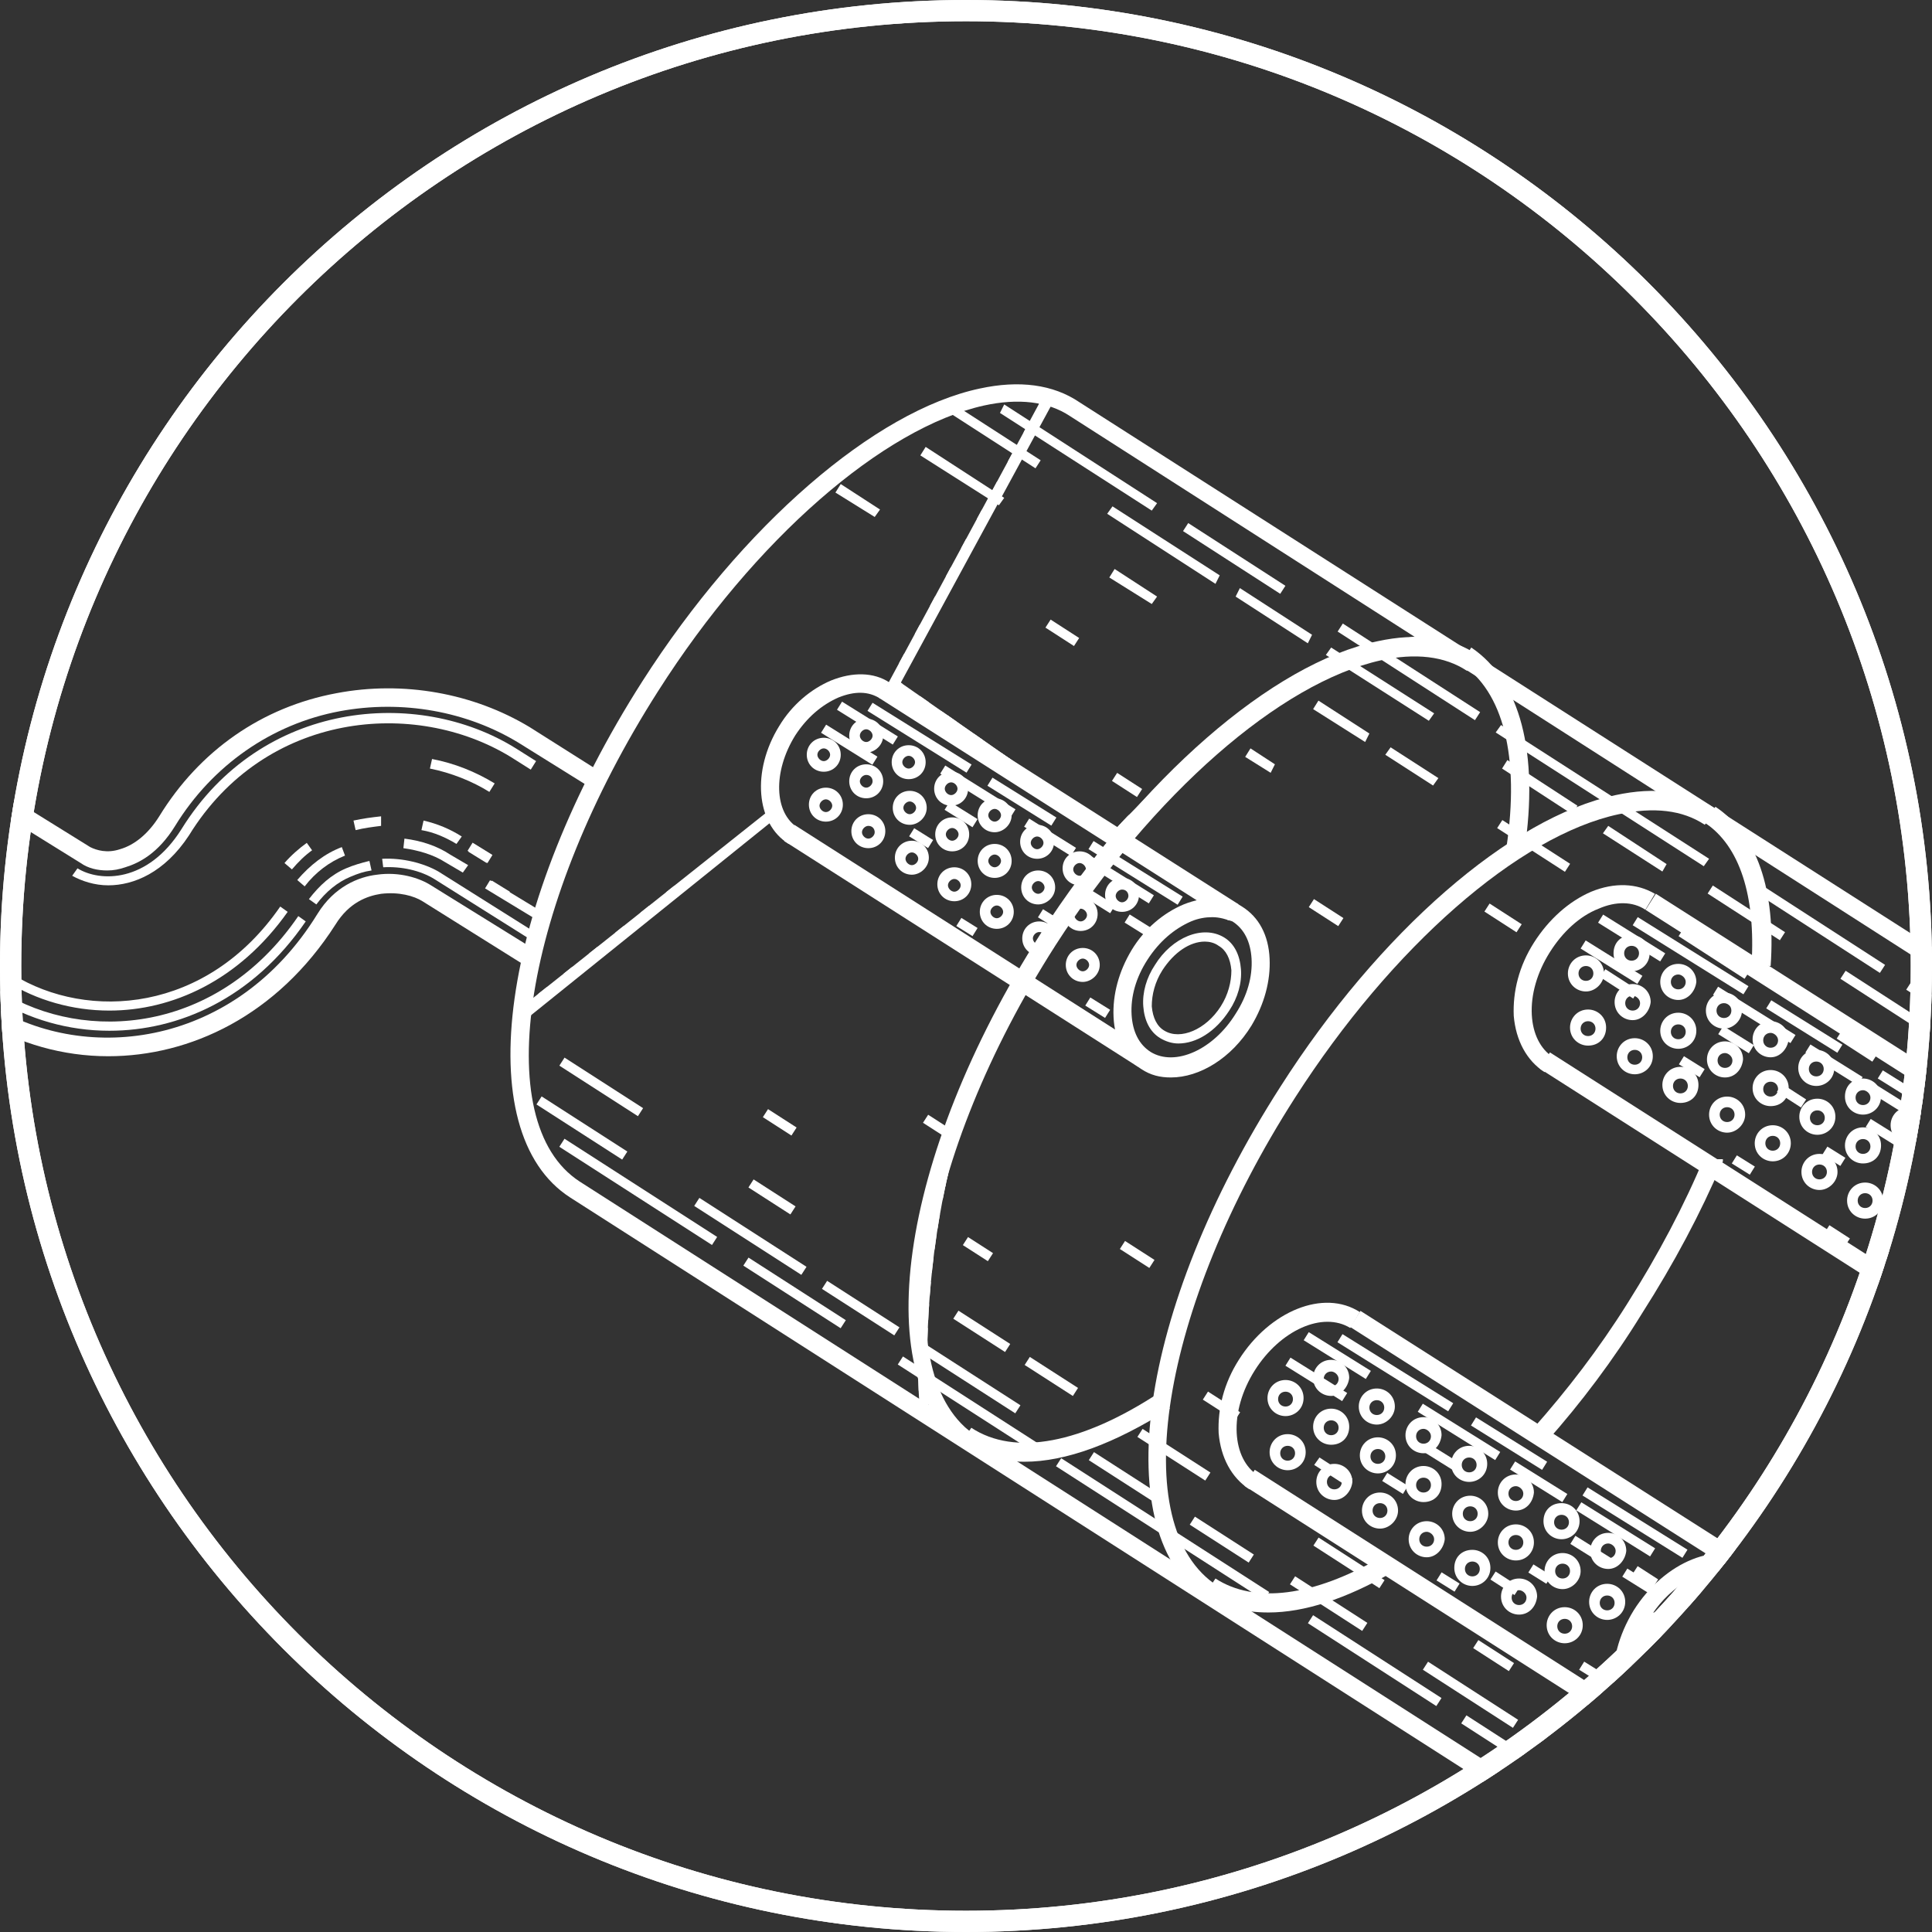 <?xml version="1.0" encoding="utf-8"?>
<!-- Generator: Adobe Illustrator 24.0.1, SVG Export Plug-In . SVG Version: 6.00 Build 0)  -->
<svg version="1.1" id="Layer_1" xmlns="http://www.w3.org/2000/svg" xmlns:xlink="http://www.w3.org/1999/xlink" x="0px" y="0px"
	 viewBox="0 0 182 182" style="enable-background:new 0 0 182 182;" xml:space="preserve">
<rect x="0" y="0" width="182" height="182" fill="#333333" stroke="none"/>
<style type="text/css">
	.st0{clip-path:url(#SVGID_2_);}
	.st1{fill:#fff;}
	.st2{fill:none;stroke:#fff;stroke-miterlimit:10;}
	.st3{clip-path:url(#SVGID_4_);}
	.st4{clip-path:url(#SVGID_6_);}
</style>
<g>
	<defs>
		<path id="SVGID_1_" d="M91,182c-50.2,0-91-40.8-91-91S40.8,0,91,0s91,40.8,91,91S141.2,182,91,182z"/>
	</defs>
	<clipPath id="SVGID_2_">
		<use xlink:href="#SVGID_1_"  style="overflow:visible;"/>
	</clipPath>
	<g class="st0">
		<g>
			<g>
				<path class="st1" d="M91,182c-50.2,0-91-40.8-91-91S40.8,0,91,0s91,40.8,91,91S141.2,182,91,182z M91,2C41.9,2,2,41.9,2,91
					c0,49.1,39.9,89,89,89c49.1,0,89-39.9,89-89C180,41.9,140.1,2,91,2z"/>
			</g>
		</g>
		<g>
			<g>
				<g>
					<g>
						<g>
							<g>
								<g>
									<path class="st1" d="M-10.2,90.9c-1.7-1-2.7-2.9-2.8-5.2c-0.1-2.2,0.5-4.6,1.8-6.7c1.3-2.1,3.2-3.8,5.2-4.7
										c2.1-0.9,4.2-0.8,5.9,0.2L-1,76.1c-1.2-0.7-2.7-0.7-4.3-0.1c-1.7,0.7-3.3,2.1-4.4,4c-1.1,1.8-1.7,3.9-1.6,5.7
										c0.1,1.7,0.8,3.1,2,3.8L-10.2,90.9z"/>
								</g>
							</g>
							<g>
								<g>
									<path class="st1" d="M10.1,82c-0.9,0-1.8-0.2-2.5-0.7l-8.7-5.4l0.9-1.5l8.7,5.4c0.6,0.3,1.6,0.6,2.8,0.2
										c1.4-0.4,2.7-1.5,3.7-3.1c3.8-6.2,9.7-10.3,16.7-11.6c6.3-1.2,12.9,0,18.2,3.2l6.8,4.3l-0.9,1.5L48.9,70
										c-4.9-3-11-4.1-16.9-3c-6.4,1.2-12,5.1-15.5,10.8c-1.6,2.6-3.4,3.5-4.7,3.9C11.2,81.9,10.7,82,10.1,82z"/>
								</g>
							</g>
							<g>
								<g>
									<path class="st1" d="M10.2,99.5c-4.3,0-8.4-1.2-11.9-3.3l-8.7-5.4l0.9-1.5l8.7,5.4c9,5.6,23,3.9,30.7-8.6
										c1.6-2.6,3.9-3.5,5.6-3.7c2.1-0.3,4,0.3,5.1,1l10,6.2l-0.9,1.5l-9.9-6.2c-0.8-0.5-2.2-0.9-3.9-0.7c-1.3,0.2-3,0.8-4.3,2.9
										C26.1,95.7,17.9,99.5,10.2,99.5z"/>
								</g>
							</g>
							<g>
								<g>
									<path class="st1" d="M10.2,83.4c-1.3,0-2.5-0.4-3.4-0.9l0.5-0.7c2.1,1.3,6.6,1.4,9.8-3.7c7.5-12.1,22.2-13.4,31.5-7.6
										l1.9,1.2L50,72.5l-1.9-1.2c-9-5.5-23.1-4.3-30.3,7.4C15.5,82.2,12.6,83.4,10.2,83.4z"/>
								</g>
							</g>
							<g>
								<g>
									<path class="st1" d="M46.1,74.6c-1.6-1-3.6-1.8-5.6-2.2l0.2-0.9c2.1,0.4,4.1,1.2,5.9,2.3L46.1,74.6z"/>
								</g>
							</g>
							<g>
								<g>
									
										<rect x="44.7" y="79.4" transform="matrix(0.526 -0.851 0.851 0.526 -46.953 76.512)" class="st1" width="0.9" height="2"/>
								</g>
							</g>
							<g>
								<g>
									
										<rect x="44.7" y="79.3" transform="matrix(0.526 -0.851 0.851 0.526 -46.951 76.477)" class="st1" width="0.9" height="2.2"/>
								</g>
							</g>
							<g>
								<g>
									
										<rect x="46.5" y="82.9" transform="matrix(0.526 -0.851 0.851 0.526 -49.15 79.684)" class="st1" width="0.9" height="2"/>
								</g>
							</g>
							<g>
								<g>
									
										<rect x="47.8" y="82" transform="matrix(0.519 -0.855 0.855 0.519 -49.224 82)" class="st1" width="0.9" height="5.5"/>
								</g>
							</g>
							<g>
								<g>
									<path class="st1" d="M43,79.5c-1-0.6-2.1-1.1-3.3-1.3l0.2-0.9c1.3,0.3,2.5,0.8,3.6,1.5L43,79.5z"/>
								</g>
							</g>
							<g>
								<g>
									<path class="st1" d="M33.5,78.2l-0.2-0.9c0.9-0.2,1.7-0.3,2.6-0.4l0,0.9C35.1,77.9,34.3,78,33.5,78.2z"/>
								</g>
							</g>
							<g>
								<g>
									<path class="st1" d="M27.5,81.9l-0.7-0.6c0.6-0.7,1.4-1.4,2.1-1.9l0.5,0.7C28.7,80.6,28.1,81.2,27.5,81.9z"/>
								</g>
							</g>
							<g>
								<g>
									<path class="st1" d="M43.6,82.2l-1.7-1c-1.1-0.7-2.5-1.1-3.9-1.3l0.1-0.9c1.6,0.2,3.1,0.7,4.3,1.5l1.7,1L43.6,82.2z"/>
								</g>
							</g>
							<g>
								<g>
									<path class="st1" d="M28.7,83.5L28,82.9c1.2-1.4,2.6-2.5,4.2-3.1l0.3,0.8C31,81.2,29.7,82.2,28.7,83.5z"/>
								</g>
							</g>
							<g>
								<g>
									<path class="st1" d="M10.3,95.2c-3.5,0-6.9-1-9.6-2.7l0.5-0.7c7.1,4.4,18.3,3.6,25.2-6.4l0.7,0.5
										C22.5,92.4,16.2,95.2,10.3,95.2z"/>
								</g>
							</g>
							<g>
								<g>
									<path class="st2" d="M-12,84.2"/>
								</g>
							</g>
							<g>
								<g>
									<path class="st1" d="M49.8,88.4l-8.9-5.6c-1.3-0.8-3.1-1.2-4.8-1.1L36,80.9c1.9-0.1,3.9,0.4,5.3,1.2l8.9,5.6L49.8,88.4z"/>
								</g>
							</g>
							<g>
								<g>
									<path class="st1" d="M29.8,85.2l-0.7-0.5c1-1.3,2.1-2.3,3.5-2.9c0.7-0.3,1.4-0.5,2.2-0.7l0.2,0.9c-0.7,0.1-1.3,0.3-2,0.6
										C31.8,83.1,30.7,84,29.8,85.2z"/>
								</g>
							</g>
							<g>
								<g>
									<path class="st1" d="M10.3,97.1c-3.9,0-7.6-1.1-10.7-3l-11.8-7.3l0.5-0.7l11.8,7.3c7.9,4.9,20.4,4,28-7.1l0.7,0.5
										C23.8,94.1,16.8,97.1,10.3,97.1z"/>
								</g>
							</g>
						</g>
					</g>
					<g>
						<g>
							<g>
								<g>
									
										<rect x="90.1" y="69.4" transform="matrix(0.538 -0.843 0.843 0.538 -33.107 117.842)" class="st1" width="1.8" height="39.5"/>
								</g>
							</g>
							<g>
								<g>
									
										<rect x="98.9" y="56" transform="matrix(0.537 -0.843 0.843 0.537 -17.482 119.064)" class="st1" width="1.8" height="39"/>
								</g>
							</g>
							<g>
								<g>
									<path class="st1" d="M74.3,79.5c-3.1-1.9-3.5-6.9-0.9-11.1c1.2-2,3-3.5,4.9-4.3c2-0.8,4-0.8,5.5,0.2l-0.9,1.5
										c-1.1-0.7-2.4-0.7-3.9-0.1c-1.6,0.7-3,1.9-4.1,3.6c-2.1,3.4-2,7.3,0.3,8.7L74.3,79.5z"/>
								</g>
							</g>
							<g>
								<g>
									<path class="st1" d="M111,98.3c-0.6,0-1.2-0.2-1.7-0.5c-1-0.6-1.5-1.7-1.6-3c-0.1-1.3,0.3-2.7,1.1-3.9
										c1.6-2.6,4.5-3.8,6.5-2.6c1,0.6,1.5,1.7,1.6,3c0.1,1.3-0.3,2.7-1.1,3.9l0,0C114.5,97.2,112.7,98.3,111,98.3z M113.5,88.7
										c-1.4,0-2.9,1-4,2.7c-0.7,1.1-1,2.3-1,3.4c0.1,1.1,0.5,1.9,1.2,2.3c1.5,0.9,3.9-0.1,5.3-2.3l0,0c0.7-1.1,1-2.3,1-3.4
										c-0.1-1.1-0.5-1.9-1.2-2.3C114.4,88.8,113.9,88.7,113.5,88.7z"/>
								</g>
							</g>
							<g>
								<g>
									<path class="st1" d="M110.3,101.5c-1,0-1.9-0.2-2.8-0.8c-1.6-1-2.5-2.7-2.6-4.9c-0.1-2.1,0.5-4.3,1.7-6.3
										c1.2-2,3-3.5,4.9-4.3c2-0.8,4-0.8,5.5,0.2c1.6,1,2.5,2.7,2.6,4.9c0.1,2.1-0.5,4.3-1.7,6.3C116,99.7,113,101.5,110.3,101.5z
										 M114.2,86.4c-0.6,0-1.3,0.1-2,0.4c-1.6,0.7-3,1.9-4.1,3.6c-1.1,1.7-1.6,3.5-1.5,5.2c0.1,1.6,0.7,2.8,1.8,3.5
										c2.3,1.4,5.9-0.2,8-3.6l0,0c1.1-1.7,1.6-3.5,1.5-5.2c-0.1-1.6-0.7-2.8-1.8-3.5C115.5,86.6,114.9,86.4,114.2,86.4z"/>
								</g>
							</g>
						</g>
						<g>
							<g>
								<g>
									<g>
										
											<rect x="95.9" y="72" transform="matrix(0.529 -0.848 0.848 0.529 -18.769 117.256)" class="st1" width="0.9" height="7.1"/>
									</g>
								</g>
								<g>
									<g>
										
											<rect x="106.6" y="77.3" transform="matrix(0.529 -0.848 0.848 0.529 -19.402 129.496)" class="st1" width="0.9" height="9.9"/>
									</g>
								</g>
								<g>
									<g>
										
											<rect x="86.3" y="64" transform="matrix(0.529 -0.848 0.848 0.529 -18.204 106.294)" class="st1" width="0.9" height="11"/>
									</g>
								</g>
							</g>
							<g>
								<g>
									
										<rect x="107.2" y="85.6" transform="matrix(0.53 -0.848 0.848 0.53 -23.463 132.446)" class="st1" width="0.9" height="3.5"/>
								</g>
							</g>
							<g>
								<g>
									
										<rect x="90.1" y="75.2" transform="matrix(0.529 -0.848 0.848 0.529 -22.449 112.911)" class="st1" width="0.9" height="3.1"/>
								</g>
							</g>
							<g>
								<g>
									
										<rect x="102.9" y="82.8" transform="matrix(0.529 -0.848 0.848 0.529 -23.205 127.529)" class="st1" width="0.9" height="3.7"/>
								</g>
							</g>
							<g>
								<g>
									
										<rect x="79.6" y="67.3" transform="matrix(0.529 -0.848 0.848 0.529 -21.832 100.927)" class="st1" width="0.9" height="5.7"/>
								</g>
							</g>
							<g>
								<g>
									
										<rect x="98.4" y="85.6" transform="matrix(0.529 -0.848 0.848 0.529 -26.864 124.575)" class="st1" width="0.9" height="1.8"/>
								</g>
							</g>
							<g>
								<g>
									
										<rect x="90.7" y="86.4" transform="matrix(0.529 -0.848 0.848 0.529 -31.159 118.441)" class="st1" width="0.9" height="1.8"/>
								</g>
							</g>
							<g>
								<g>
									
										<rect x="103" y="93.9" transform="matrix(0.529 -0.848 0.848 0.529 -31.879 132.399)" class="st1" width="0.9" height="2.2"/>
								</g>
							</g>
							<g>
								<g>
									
										<rect x="86.3" y="77.9" transform="matrix(0.53 -0.848 0.848 0.53 -26.155 110.679)" class="st1" width="0.9" height="2.1"/>
								</g>
							</g>
							<g>
								<g>
									
										<rect x="105" y="79.1" transform="matrix(0.529 -0.848 0.848 0.529 -20.675 128.383)" class="st1" width="0.9" height="7.4"/>
								</g>
							</g>
							<g>
								<g>
									
										<rect x="81.3" y="65" transform="matrix(0.529 -0.848 0.848 0.529 -19.281 101.419)" class="st1" width="0.9" height="6.2"/>
								</g>
							</g>
							<g>
								<g>
									
										<rect x="91.7" y="70.7" transform="matrix(0.529 -0.848 0.848 0.529 -19.892 113.24)" class="st1" width="0.9" height="7.8"/>
								</g>
							</g>
							<g>
								<g>
									
										<rect x="98.4" y="76.2" transform="matrix(0.53 -0.848 0.848 0.53 -20.293 120.935)" class="st1" width="0.9" height="5.2"/>
								</g>
							</g>
						</g>
					</g>
					<g>
						<g>
							<g>
								<g>
									
										<rect x="135.4" y="129.1" transform="matrix(0.538 -0.843 0.843 0.538 -64.444 184.663)" class="st1" width="1.8" height="44"/>
								</g>
							</g>
							<g>
								<g>
									
										<rect x="145.2" y="114.2" transform="matrix(0.537 -0.843 0.843 0.537 -47.049 186.085)" class="st1" width="1.8" height="43.4"/>
								</g>
							</g>
							<g>
								<g>
									<path class="st1" d="M117.7,140.3c-1.7-1.1-2.7-3-2.9-5.3c-0.1-2.3,0.5-4.7,1.9-6.9c2.9-4.6,8-6.7,11.4-4.5l-0.9,1.5
										c-2.6-1.6-6.6,0.2-9,4c-1.2,1.9-1.8,4-1.7,5.9c0.1,1.8,0.8,3.2,2,4L117.7,140.3z"/>
								</g>
							</g>
							<g>
								<g>
									<path class="st1" d="M158.6,161.3c-0.7,0-1.3-0.2-1.9-0.5c-2.1-1.3-2.4-4.8-0.6-7.7c0.9-1.4,2.1-2.4,3.4-3
										c1.4-0.6,2.7-0.5,3.8,0.1c1.1,0.7,1.7,1.8,1.8,3.3c0.1,1.4-0.3,3-1.2,4.4c-0.9,1.4-2.1,2.4-3.4,3
										C159.8,161.2,159.2,161.3,158.6,161.3z M161.3,150.6c-0.5,0-1,0.1-1.5,0.3c-1.1,0.5-2.2,1.4-3,2.7
										c-1.6,2.5-1.4,5.4,0.3,6.5c0.8,0.5,1.9,0.5,2.9,0.1c1.1-0.5,2.2-1.4,3-2.7c0.8-1.2,1.1-2.6,1.1-3.8
										c-0.1-1.2-0.6-2.1-1.4-2.6C162.4,150.7,161.9,150.6,161.3,150.6z"/>
								</g>
							</g>
							<g>
								<g>
									<path class="st1" d="M157.8,164.8c-1.1,0-2.1-0.3-3-0.8c-3.4-2.1-3.8-7.6-0.9-12.3c2.9-4.6,8-6.7,11.4-4.5
										c3.4,2.1,3.8,7.6,0.9,12.3v0C164,162.8,160.7,164.8,157.8,164.8z M162.1,148c-2.3,0-5.1,1.7-6.8,4.6
										c-2.4,3.8-2.2,8.2,0.4,9.8c2.6,1.6,6.6-0.2,9-4v0c2.4-3.8,2.2-8.2-0.4-9.8C163.6,148.2,162.9,148,162.1,148z"/>
								</g>
							</g>
						</g>
						<g>
							<g>
								<g>
									<g>
										
											<rect x="141.8" y="132.1" transform="matrix(0.529 -0.848 0.848 0.529 -48.463 184.65)" class="st1" width="0.9" height="7.9"/>
									</g>
								</g>
								<g>
									<g>
										
											<rect x="153.7" y="137.9" transform="matrix(0.529 -0.848 0.848 0.529 -49.17 198.267)" class="st1" width="0.9" height="11.1"/>
									</g>
								</g>
								<g>
									<g>
										
											<rect x="131.1" y="123.2" transform="matrix(0.529 -0.848 0.848 0.529 -47.835 172.443)" class="st1" width="0.9" height="12.3"/>
									</g>
								</g>
							</g>
							<g>
								<g>
									
										<rect x="154.4" y="147.2" transform="matrix(0.529 -0.848 0.848 0.529 -53.68 201.59)" class="st1" width="0.9" height="3.9"/>
								</g>
							</g>
							<g>
								<g>
									
										<rect x="135.4" y="135.6" transform="matrix(0.529 -0.848 0.848 0.529 -52.56 179.816)" class="st1" width="0.9" height="3.4"/>
								</g>
							</g>
							<g>
								<g>
									
										<rect x="149.6" y="144.1" transform="matrix(0.529 -0.848 0.848 0.529 -53.405 196.073)" class="st1" width="0.9" height="4.1"/>
								</g>
							</g>
							<g>
								<g>
									
										<rect x="123.7" y="126.8" transform="matrix(0.529 -0.848 0.848 0.529 -51.873 166.475)" class="st1" width="0.9" height="6.3"/>
								</g>
							</g>
							<g>
								<g>
									
										<rect x="144.6" y="147.2" transform="matrix(0.53 -0.848 0.848 0.53 -57.489 192.739)" class="st1" width="0.9" height="2"/>
								</g>
							</g>
							<g>
								<g>
									
										<rect x="136.1" y="148.1" transform="matrix(0.529 -0.848 0.848 0.529 -62.26 185.949)" class="st1" width="0.9" height="2"/>
								</g>
							</g>
							<g>
								<g>
									
										<rect x="149.7" y="156.4" transform="matrix(0.529 -0.848 0.848 0.529 -63.059 201.504)" class="st1" width="0.9" height="2.4"/>
								</g>
							</g>
							<g>
								<g>
									
										<rect x="131.1" y="138.6" transform="matrix(0.529 -0.848 0.848 0.529 -56.676 177.367)" class="st1" width="0.9" height="2.3"/>
								</g>
							</g>
							<g>
								<g>
									
										<rect x="151.9" y="140" transform="matrix(0.529 -0.848 0.848 0.529 -50.586 197.033)" class="st1" width="0.9" height="8.2"/>
								</g>
							</g>
							<g>
								<g>
									
										<rect x="125.6" y="124.3" transform="matrix(0.529 -0.848 0.848 0.529 -49.037 167.008)" class="st1" width="0.9" height="6.9"/>
								</g>
							</g>
							<g>
								<g>
									
										<rect x="137.1" y="130.6" transform="matrix(0.529 -0.848 0.848 0.529 -49.717 180.168)" class="st1" width="0.9" height="8.6"/>
								</g>
							</g>
							<g>
								<g>
									
										<rect x="144.6" y="136.7" transform="matrix(0.529 -0.848 0.848 0.529 -50.161 188.741)" class="st1" width="0.9" height="5.8"/>
								</g>
							</g>
						</g>
					</g>
					<g>
						<g>
							<g>
								<g>
									
										<rect x="163.2" y="89.8" transform="matrix(0.538 -0.843 0.843 0.538 -18.465 189.923)" class="st1" width="1.8" height="44"/>
								</g>
							</g>
							<g>
								<g>
									
										<rect x="173" y="74.9" transform="matrix(0.537 -0.843 0.843 0.537 -1.024 191.329)" class="st1" width="1.8" height="43.4"/>
								</g>
							</g>
							<g>
								<g>
									<path class="st1" d="M145.5,101c-1.7-1.1-2.7-3-2.9-5.3c-0.1-2.3,0.5-4.7,1.9-6.9c1.4-2.2,3.3-3.9,5.4-4.8
										c2.2-0.9,4.3-0.8,6,0.2l-0.9,1.5c-1.2-0.8-2.8-0.8-4.4-0.1c-1.8,0.7-3.4,2.2-4.6,4.1c-1.2,1.9-1.8,4-1.7,5.9
										c0.1,1.8,0.8,3.2,2,4L145.5,101z"/>
								</g>
							</g>
							<g>
								<g>
									<path class="st1" d="M186.3,122c-0.7,0-1.3-0.2-1.9-0.5c-2.1-1.3-2.4-4.8-0.6-7.7c0.9-1.4,2.1-2.4,3.4-3
										c1.4-0.6,2.7-0.5,3.8,0.1c2.1,1.3,2.4,4.8,0.6,7.7l0,0C190.3,120.7,188.2,122,186.3,122z M189.1,111.3
										c-0.5,0-1,0.1-1.5,0.3c-1.1,0.5-2.2,1.4-3,2.7c-1.6,2.5-1.4,5.4,0.3,6.5c1.7,1.1,4.4-0.1,5.9-2.6c1.6-2.5,1.4-5.4-0.3-6.5
										C190.1,111.4,189.7,111.3,189.1,111.3z"/>
								</g>
							</g>
							<g>
								<g>
									<path class="st1" d="M185.6,125.5c-1.1,0-2.2-0.3-3.1-0.9c-1.7-1.1-2.7-3-2.9-5.3c-0.1-2.3,0.5-4.7,1.9-6.9
										c2.9-4.6,8-6.7,11.4-4.5c3.4,2.1,3.8,7.6,0.9,12.3v0c-1.4,2.2-3.3,3.9-5.4,4.8C187.5,125.3,186.5,125.5,185.6,125.5z
										 M189.9,108.7c-2.3,0-5.1,1.7-6.8,4.6c-1.2,1.9-1.8,4-1.7,5.9c0.1,1.8,0.8,3.2,2,4c1.2,0.8,2.8,0.8,4.4,0.1
										c1.8-0.7,3.4-2.2,4.6-4.1v0c2.4-3.8,2.2-8.2-0.4-9.8C191.4,108.9,190.7,108.7,189.9,108.7z"/>
								</g>
							</g>
						</g>
						<g>
							<g>
								<g>
									<g>
										
											<rect x="169.6" y="92.8" transform="matrix(0.529 -0.848 0.848 0.529 -2.03 189.723)" class="st1" width="0.9" height="7.9"/>
									</g>
								</g>
								<g>
									<g>
										
											<rect x="181.5" y="98.6" transform="matrix(0.529 -0.848 0.848 0.529 -2.736 203.347)" class="st1" width="0.9" height="11.1"/>
									</g>
								</g>
								<g>
									<g>
										
											<rect x="158.9" y="83.9" transform="matrix(0.529 -0.848 0.848 0.529 -1.401 177.523)" class="st1" width="0.9" height="12.3"/>
									</g>
								</g>
							</g>
							<g>
								<g>
									
										<rect x="182.2" y="107.9" transform="matrix(0.53 -0.848 0.848 0.53 -7.263 206.621)" class="st1" width="0.9" height="3.9"/>
								</g>
							</g>
							<g>
								<g>
									
										<rect x="163.2" y="96.3" transform="matrix(0.529 -0.848 0.848 0.529 -6.134 184.871)" class="st1" width="0.9" height="3.4"/>
								</g>
							</g>
							<g>
								<g>
									
										<rect x="177.4" y="104.8" transform="matrix(0.529 -0.848 0.848 0.529 -6.963 201.167)" class="st1" width="0.9" height="4.1"/>
								</g>
							</g>
							<g>
								<g>
									
										<rect x="151.5" y="87.5" transform="matrix(0.529 -0.848 0.848 0.529 -5.444 171.54)" class="st1" width="0.9" height="6.3"/>
								</g>
							</g>
							<g>
								<g>
									
										<rect x="172.4" y="107.9" transform="matrix(0.529 -0.848 0.848 0.529 -11.029 197.892)" class="st1" width="0.9" height="2"/>
								</g>
							</g>
							<g>
								<g>
									
										<rect x="163.9" y="108.8" transform="matrix(0.529 -0.848 0.848 0.529 -15.825 191.032)" class="st1" width="0.9" height="2"/>
								</g>
							</g>
							<g>
								<g>
									
										<rect x="177.5" y="117.1" transform="matrix(0.53 -0.848 0.848 0.53 -16.641 206.539)" class="st1" width="0.9" height="2.4"/>
								</g>
							</g>
							<g>
								<g>
									
										<rect x="158.9" y="99.3" transform="matrix(0.53 -0.848 0.848 0.53 -10.267 182.378)" class="st1" width="0.9" height="2.3"/>
								</g>
							</g>
							<g>
								<g>
									
										<rect x="179.7" y="100.7" transform="matrix(0.529 -0.848 0.848 0.529 -4.158 202.096)" class="st1" width="0.9" height="8.2"/>
								</g>
							</g>
							<g>
								<g>
									
										<rect x="153.4" y="84.9" transform="matrix(0.529 -0.848 0.848 0.529 -2.601 172.091)" class="st1" width="0.9" height="6.9"/>
								</g>
							</g>
							<g>
								<g>
									
										<rect x="164.9" y="91.3" transform="matrix(0.529 -0.848 0.848 0.529 -3.281 185.251)" class="st1" width="0.9" height="8.6"/>
								</g>
							</g>
							<g>
								<g>
									
										<rect x="172.4" y="97.4" transform="matrix(0.529 -0.848 0.848 0.529 -3.724 193.827)" class="st1" width="0.9" height="5.8"/>
								</g>
							</g>
						</g>
					</g>
					<g>
						<g>
							<path class="st1" d="M182.8,195.4L53.7,112.8c-9.6-6.2-6.6-27.6,6.8-48.6c9.4-14.7,21.9-25.5,31.8-27.6
								c3.7-0.8,6.9-0.4,9.4,1.3L230.2,120l-0.9,1.5L100.8,39.2c-2.1-1.4-4.9-1.7-8.1-1C83.2,40.3,71.1,50.8,62,65.1
								c-12.7,19.9-16,40.6-7.4,46.2l129.1,82.6L182.8,195.4z"/>
						</g>
					</g>
					<g>
						<g>
							<path class="st1" d="M189.1,197.3c-2.3,0-4.3-0.6-6-1.7c-9.6-6.2-6.6-27.6,6.8-48.6c9.4-14.6,21.8-25.5,31.8-27.6
								c3.7-0.8,6.9-0.4,9.4,1.3c5.8,3.8,7.2,13.6,3.6,26.2l-1.7-0.5c3.4-11.8,2.3-20.9-2.8-24.2c-2.1-1.4-4.9-1.7-8.1-1
								c-9.5,2.1-21.5,12.6-30.7,26.9c-12.7,19.9-16,40.6-7.4,46.2c2.1,1.4,4.9,1.7,8.1,1c9.5-2,21.5-12.6,30.7-26.9
								c1.4-2.2,2.7-4.4,3.9-6.6l1.6,0.8c-1.2,2.2-2.5,4.5-3.9,6.7c-9.4,14.7-21.9,25.5-31.8,27.6
								C191.4,197.2,190.2,197.3,189.1,197.3z"/>
						</g>
					</g>
					<g>
						<g>
							<path class="st1" d="M91.2,136.6c-9.6-6.2-6.6-27.6,6.8-48.6c9.4-14.6,21.8-25.5,31.8-27.6c3.7-0.8,6.9-0.4,9.4,1.3l-1,1.5
								c-2.1-1.4-4.9-1.7-8.1-1c-9.5,2.1-21.5,12.6-30.7,26.9c-12.7,19.9-16,40.6-7.4,46.2L91.2,136.6z"/>
						</g>
					</g>
					<g>
						<g>
							<path class="st1" d="M96.5,137.7c-2.3,0-4.3-0.6-6-1.7l1-1.5c4.1,2.7,10.4,1.5,17.7-3.3l1,1.5
								C105,136,100.4,137.7,96.5,137.7z"/>
						</g>
					</g>
					<g>
						<g>
							<path class="st1" d="M143.6,80.2l-1.7-0.3c1.3-8.6-0.3-14.8-4.3-17.4l1-1.5C143.2,64.1,145,70.9,143.6,80.2z"/>
						</g>
					</g>
					<g>
						<g>
							<path class="st1" d="M113.8,150.8c-9.6-6.2-6.6-27.5,6.8-48.4c9.3-14.6,21.7-25.4,31.6-27.5c3.7-0.8,6.9-0.4,9.4,1.3l-1,1.5
								c-2.1-1.4-4.8-1.7-8.1-1c-9.4,2-21.4,12.5-30.5,26.7c-12.7,19.8-16,40.4-7.3,46L113.8,150.8z"/>
						</g>
					</g>
					<g>
						<g>
							<path class="st1" d="M119.5,151.9c-2.3,0-4.3-0.5-6-1.7l1-1.5c3.7,2.4,9.2,1.7,15.6-2l0.9,1.5
								C126.8,150.6,122.9,151.9,119.5,151.9z"/>
						</g>
					</g>
					<g>
						<g>
							<path class="st1" d="M145.7,135.8l-1.3-1.2c3.2-3.6,6.2-7.5,8.9-11.8c2.9-4.6,5.4-9.3,7.3-13.9l0.8,0.3l0.9,0v0.2l-0.1,0.2
								c-2,4.7-4.5,9.4-7.5,14.1C152,128.1,148.9,132.2,145.7,135.8z"/>
						</g>
					</g>
					<g>
						<g>
							<path class="st1" d="M166.8,91l-1.8-0.1c0.4-6.5-1.1-11.2-4.4-13.4l1-1.5C165.5,78.6,167.3,83.8,166.8,91z"/>
						</g>
					</g>
					<g>
						<g>
							<polygon class="st1" points="161.2,107.6 161.2,107.6 163,107.6 							"/>
						</g>
					</g>
					<g>
						<g>
							<path class="st1" d="M210.2,158.9c-1.3,0-2.6-0.3-3.7-1c-4.5-2.9-4.4-11.2,0.3-18.4c3-4.6,7.1-7.9,11-8.7
								c2.1-0.5,4-0.2,5.6,0.8c2.7,1.7,3.8,5.5,3.1,10l-0.9-0.1c0.7-4.2-0.3-7.6-2.7-9.2c-1.3-0.9-3-1.1-4.9-0.7
								c-3.7,0.8-7.7,4-10.5,8.3c-4.4,6.9-4.7,14.6-0.6,17.2c2.5,1.6,6.4,0.9,10.1-1.9l0.5,0.7C215.1,157.9,212.5,158.9,210.2,158.9
								z"/>
						</g>
					</g>
					<g>
						<g>
							<path class="st1" d="M191.6,190.6c-1.6,0-2.9-0.4-4.1-1.1c-7.1-4.6-4-22.4,7-39.6c8.1-12.7,18.4-21.9,26.4-23.6
								c2.6-0.6,4.8-0.3,6.6,0.9c3.7,2.4,4.8,8.5,3,16.8l-0.9-0.2c1.7-7.9,0.8-13.7-2.6-15.9c-1.5-1-3.5-1.3-5.9-0.7
								c-7.7,1.7-17.8,10.8-25.8,23.3c-10.8,16.8-14,34-7.3,38.4c1.5,1,3.5,1.3,5.9,0.7c7.7-1.7,17.8-10.8,25.8-23.3
								c1.3-2,2.5-4.1,3.5-6l0.8,0.4c-1,2-2.2,4-3.6,6.1c-8.1,12.7-18.4,21.9-26.4,23.6C193.2,190.5,192.3,190.6,191.6,190.6z"/>
						</g>
					</g>
					<g>
						<g>
							<path class="st1" d="M227.8,142.3l-0.9-0.2c1.5-7,1-12.3-1.6-15l0.3-0.3l0.3-0.4l0.1,0.1C228.8,129.3,229.4,135,227.8,142.3z
								"/>
						</g>
					</g>
					<g>
						<g>
							<path class="st1" d="M189,189c-0.9,0-1.8-0.1-2.6-0.4l-0.1-0.1l0.3-0.4l0.1-0.4c7.2,2.4,20.5-7.8,30.4-23.2
								c1.3-2,2.4-4,3.5-6l0.8,0.4c-1.1,2.1-2.3,4.1-3.6,6.1C208.7,179.4,196.9,189,189,189z"/>
						</g>
					</g>
					<g>
						<g>
							<g>
								<g>
									
										<rect x="212.3" y="104.4" transform="matrix(0.543 -0.84 0.84 0.543 1.315 230.866)" class="st1" width="0.9" height="19.6"/>
								</g>
							</g>
							<g>
								<g>
									
										<rect x="183.2" y="90.8" transform="matrix(0.543 -0.84 0.84 0.543 3.821 197.816)" class="st1" width="0.9" height="9.2"/>
								</g>
							</g>
							<g>
								<g>
									
										<rect x="197" y="97.9" transform="matrix(0.543 -0.84 0.84 0.543 2.627 213.51)" class="st1" width="0.9" height="13"/>
								</g>
							</g>
							<g>
								<g>
									
										<rect x="170.8" y="80.2" transform="matrix(0.543 -0.84 0.84 0.543 4.882 183.755)" class="st1" width="0.9" height="14.4"/>
								</g>
							</g>
						</g>
						<g>
							<g>
								
									<rect x="196.6" y="110.6" transform="matrix(0.543 -0.84 0.84 0.543 -4.765 217.059)" class="st1" width="0.9" height="4.5"/>
							</g>
						</g>
						<g>
							<g>
								
									<rect x="206.3" y="116" transform="matrix(0.543 -0.84 0.84 0.543 -5.597 228.081)" class="st1" width="0.9" height="6.4"/>
							</g>
						</g>
						<g>
							<g>
								
									<rect x="174.5" y="96.6" transform="matrix(0.543 -0.84 0.84 0.543 -2.877 191.966)" class="st1" width="0.9" height="4"/>
							</g>
						</g>
						<g>
							<g>
								
									<rect x="191" y="106.9" transform="matrix(0.543 -0.84 0.84 0.543 -4.292 210.728)" class="st1" width="0.9" height="4.8"/>
							</g>
						</g>
						<g>
							<g>
								
									<rect x="161" y="86.2" transform="matrix(0.543 -0.84 0.84 0.543 -1.703 176.623)" class="st1" width="0.9" height="7.4"/>
							</g>
						</g>
						<g>
							<g>
								
									<rect x="184" y="112.2" transform="matrix(0.543 -0.84 0.84 0.543 -10.946 206.683)" class="st1" width="0.9" height="2.3"/>
							</g>
						</g>
						<g>
							<g>
								
									<rect x="172.6" y="115.3" transform="matrix(0.543 -0.84 0.84 0.543 -18.728 198.55)" class="st1" width="0.9" height="2.3"/>
							</g>
						</g>
						<g>
							<g>
								
									<rect x="188.4" y="125.3" transform="matrix(0.543 -0.84 0.84 0.543 -20.1 216.414)" class="st1" width="0.9" height="2.8"/>
							</g>
						</g>
						<g>
							<g>
								
									<rect x="168.3" y="101.9" transform="matrix(0.543 -0.84 0.84 0.543 -9.594 188.902)" class="st1" width="0.9" height="2.7"/>
							</g>
						</g>
						<g>
							<g>
								
									<rect x="203.2" y="124.3" transform="matrix(0.543 -0.84 0.84 0.543 -12.585 228.584)" class="st1" width="0.9" height="3.1"/>
							</g>
						</g>
						<g>
							<g>
								
									<rect x="152.1" y="90.9" transform="matrix(0.543 -0.84 0.84 0.543 -8.205 170.459)" class="st1" width="0.9" height="3.7"/>
							</g>
						</g>
						<g>
							<g>
								
									<rect x="194.5" y="100.9" transform="matrix(0.543 -0.84 0.84 0.543 0.316 211.998)" class="st1" width="0.9" height="9.7"/>
							</g>
						</g>
						<g>
							<g>
								
									<rect x="207.1" y="110.6" transform="matrix(0.543 -0.84 0.84 0.543 -0.774 226.363)" class="st1" width="0.9" height="6.7"/>
							</g>
						</g>
						<g>
							<g>
								
									<rect x="164" y="82" transform="matrix(0.543 -0.84 0.84 0.543 2.932 177.407)" class="st1" width="0.9" height="8.1"/>
							</g>
						</g>
						<g>
							<g>
								
									<rect x="177.4" y="89.6" transform="matrix(0.543 -0.84 0.84 0.543 1.782 192.567)" class="st1" width="0.9" height="10.1"/>
							</g>
						</g>
						<g>
							<g>
								
									<rect x="214.7" y="116" transform="matrix(0.543 -0.84 0.84 0.543 -1.423 234.92)" class="st1" width="0.9" height="5.6"/>
							</g>
						</g>
						<g>
							<g>
								
									<rect x="186.1" y="96.9" transform="matrix(0.543 -0.84 0.84 0.543 1.039 202.458)" class="st1" width="0.9" height="6.8"/>
							</g>
						</g>
					</g>
					<g>
						<g>
							<g>
								<g>
									
										<rect x="170.6" y="173.5" transform="matrix(0.542 -0.84 0.84 0.542 -75.675 227.591)" class="st1" width="0.9" height="19.6"/>
								</g>
							</g>
							<g>
								<g>
									
										<rect x="141.4" y="159.8" transform="matrix(0.542 -0.84 0.84 0.542 -73.218 194.511)" class="st1" width="0.9" height="9.2"/>
								</g>
							</g>
							<g>
								<g>
									
										<rect x="155.3" y="166.9" transform="matrix(0.542 -0.84 0.84 0.542 -74.386 210.223)" class="st1" width="0.9" height="13"/>
								</g>
							</g>
							<g>
								<g>
									
										<rect x="129.1" y="149.3" transform="matrix(0.542 -0.84 0.84 0.542 -72.175 180.434)" class="st1" width="0.9" height="14.4"/>
								</g>
							</g>
						</g>
						<g>
							<g>
								
									<rect x="162.4" y="167.9" transform="matrix(0.542 -0.84 0.84 0.542 -68.492 214.715)" class="st1" width="0.9" height="4.5"/>
							</g>
						</g>
						<g>
							<g>
								
									<rect x="172.1" y="173.3" transform="matrix(0.542 -0.84 0.84 0.542 -69.309 225.752)" class="st1" width="0.9" height="6.4"/>
							</g>
						</g>
						<g>
							<g>
								
									<rect x="140.3" y="154" transform="matrix(0.542 -0.84 0.84 0.542 -66.625 189.64)" class="st1" width="0.9" height="4"/>
							</g>
						</g>
						<g>
							<g>
								
									<rect x="156.8" y="164.2" transform="matrix(0.542 -0.84 0.84 0.542 -68.017 208.419)" class="st1" width="0.9" height="4.8"/>
							</g>
						</g>
						<g>
							<g>
								
									<rect x="126.7" y="143.5" transform="matrix(0.542 -0.84 0.84 0.542 -65.485 174.25)" class="st1" width="0.9" height="7.4"/>
							</g>
						</g>
						<g>
							<g>
								
									<rect x="157.1" y="158.1" transform="matrix(0.542 -0.84 0.84 0.542 -61.702 205.31)" class="st1" width="0.9" height="2.3"/>
							</g>
						</g>
						<g>
							<g>
								
									<rect x="154.6" y="147.4" transform="matrix(0.542 -0.84 0.84 0.542 -53.826 198.264)" class="st1" width="0.9" height="2.3"/>
							</g>
						</g>
						<g>
							<g>
								
									<rect x="170.3" y="157.3" transform="matrix(0.542 -0.84 0.84 0.542 -55.161 216.162)" class="st1" width="0.9" height="2.8"/>
							</g>
						</g>
						<g>
							<g>
								
									<rect x="141.4" y="147.8" transform="matrix(0.542 -0.84 0.84 0.542 -60.387 187.466)" class="st1" width="0.9" height="2.7"/>
							</g>
						</g>
						<g>
							<g>
								
									<rect x="176.4" y="170.2" transform="matrix(0.542 -0.84 0.84 0.542 -63.334 227.166)" class="st1" width="0.9" height="3.1"/>
							</g>
						</g>
						<g>
							<g>
								<polygon class="st1" points="126.9,140 123.8,138 124.3,137.3 127.4,139.3 								"/>
							</g>
						</g>
						<g>
							<g>
								
									<rect x="155.3" y="165.9" transform="matrix(0.542 -0.84 0.84 0.542 -72.174 209.024)" class="st1" width="0.9" height="9.7"/>
							</g>
						</g>
						<g>
							<g>
								
									<rect x="168" y="175.6" transform="matrix(0.542 -0.84 0.84 0.542 -73.242 223.408)" class="st1" width="0.9" height="6.7"/>
							</g>
						</g>
						<g>
							<g>
								
									<rect x="124.8" y="147" transform="matrix(0.542 -0.84 0.84 0.542 -69.604 174.405)" class="st1" width="0.9" height="8.1"/>
							</g>
						</g>
						<g>
							<g>
								
									<rect x="138.2" y="154.6" transform="matrix(0.542 -0.84 0.84 0.542 -70.73 189.588)" class="st1" width="0.9" height="10.1"/>
							</g>
						</g>
						<g>
							<g>
								
									<rect x="175.5" y="181" transform="matrix(0.542 -0.84 0.84 0.542 -73.875 231.989)" class="st1" width="0.9" height="5.6"/>
							</g>
						</g>
						<g>
							<g>
								
									<rect x="146.9" y="161.9" transform="matrix(0.542 -0.84 0.84 0.542 -71.463 199.487)" class="st1" width="0.9" height="6.8"/>
							</g>
						</g>
					</g>
					<g>
						<g>
							<g>
								<g>
									<polygon class="st1" points="160.5,81.6 140.9,69 141.4,68.3 161,80.9 									"/>
								</g>
							</g>
							<g>
								<g>
									
										<rect x="115.9" y="47.1" transform="matrix(0.542 -0.84 0.84 0.542 9.064 121.859)" class="st1" width="0.9" height="10.9"/>
								</g>
							</g>
							<g>
								<g>
									
										<rect x="132.3" y="55.5" transform="matrix(0.542 -0.84 0.84 0.542 7.683 140.546)" class="st1" width="0.9" height="15.4"/>
								</g>
							</g>
							<g>
								<g>
									<polygon class="st1" points="108.5,48.1 94.2,38.9 94.6,38.1 109,47.4 									"/>
								</g>
							</g>
						</g>
						<g>
							<g>
								<polygon class="st1" points="135,74 130.5,71.1 131,70.4 135.5,73.3 								"/>
							</g>
						</g>
						<g>
							<g>
								
									<rect x="144.1" y="75.8" transform="matrix(0.542 -0.84 0.84 0.542 -0.737 157.969)" class="st1" width="0.9" height="7.6"/>
							</g>
						</g>
						<g>
							<g>
								<polygon class="st1" points="108.5,56.9 104.5,54.4 105,53.6 109,56.2 								"/>
							</g>
						</g>
						<g>
							<g>
								<polygon class="st1" points="128.6,69.9 123.7,66.8 124.2,66 129,69.1 								"/>
							</g>
						</g>
						<g>
							<g>
								<polygon class="st1" points="94.1,47.6 86.7,42.9 87.2,42.1 94.6,46.9 								"/>
							</g>
						</g>
						<g>
							<g>
								<polygon class="st1" points="119.7,72.8 117.3,71.3 117.8,70.5 120.1,72 								"/>
							</g>
						</g>
						<g>
							<g>
								
									<rect x="105.6" y="72.6" transform="matrix(0.542 -0.841 0.841 0.542 -13.541 123.025)" class="st1" width="0.9" height="2.8"/>
							</g>
						</g>
						<g>
							<g>
								
									<rect x="124.4" y="84.4" transform="matrix(0.542 -0.841 0.841 0.542 -15.114 144.33)" class="st1" width="0.9" height="3.3"/>
							</g>
						</g>
						<g>
							<g>
								
									<rect x="99.7" y="58" transform="matrix(0.542 -0.84 0.84 0.542 -4.273 111.435)" class="st1" width="0.9" height="3.2"/>
							</g>
						</g>
						<g>
							<g>
								
									<rect x="141.2" y="84.6" transform="matrix(0.542 -0.84 0.84 0.542 -7.758 158.627)" class="st1" width="0.9" height="3.6"/>
							</g>
						</g>
						<g>
							<g>
								<polygon class="st1" points="82.4,48.7 78.7,46.4 79.2,45.6 82.9,48 								"/>
							</g>
						</g>
						<g>
							<g>
								<polygon class="st1" points="134.6,67.9 124.9,61.7 125.4,61 135.1,67.2 								"/>
							</g>
						</g>
						<g>
							<g>
								<polygon class="st1" points="148.1,76.7 141.5,72.4 142,71.6 148.6,75.9 								"/>
							</g>
						</g>
						<g>
							<g>
								
									<rect x="93.3" y="36.3" transform="matrix(0.542 -0.84 0.84 0.542 8.422 97.611)" class="st1" width="0.9" height="9.6"/>
							</g>
						</g>
						<g>
							<g>
								<polygon class="st1" points="114.5,55 104.3,48.4 104.8,47.7 114.9,54.2 								"/>
							</g>
						</g>
						<g>
							<g>
								<polygon class="st1" points="156.6,82.1 151,78.5 151.5,77.8 157,81.4 								"/>
							</g>
						</g>
						<g>
							<g>
								<polygon class="st1" points="123.2,60.6 116.4,56.2 116.8,55.4 123.6,59.8 								"/>
							</g>
						</g>
					</g>
					<g>
						<g>
							<g>
								<g>
									
										<rect x="109.1" y="132.5" transform="matrix(0.541 -0.841 0.841 0.541 -70.976 158.197)" class="st1" width="0.9" height="23.3"/>
								</g>
							</g>
							<g>
								<g>
									
										<rect x="74.4" y="116.4" transform="matrix(0.541 -0.841 0.841 0.541 -68.118 118.824)" class="st1" width="0.9" height="10.9"/>
								</g>
							</g>
							<g>
								<g>
									
										<rect x="90.9" y="124.7" transform="matrix(0.541 -0.841 0.841 0.541 -69.476 137.524)" class="st1" width="0.9" height="15.4"/>
								</g>
							</g>
							<g>
								<g>
									
										<rect x="59.7" y="103.8" transform="matrix(0.541 -0.841 0.841 0.541 -66.903 102.082)" class="st1" width="0.9" height="17.1"/>
								</g>
							</g>
						</g>
						<g>
							<g>
								
									<rect x="98.6" y="127" transform="matrix(0.541 -0.841 0.841 0.541 -63.624 142.799)" class="st1" width="0.9" height="5.4"/>
							</g>
						</g>
						<g>
							<g>
								
									<rect x="110.2" y="133.3" transform="matrix(0.541 -0.841 0.841 0.541 -64.576 155.925)" class="st1" width="0.9" height="7.6"/>
							</g>
						</g>
						<g>
							<g>
								
									<rect x="72.3" y="110.4" transform="matrix(0.541 -0.841 0.841 0.541 -61.456 112.939)" class="st1" width="0.9" height="4.7"/>
							</g>
						</g>
						<g>
							<g>
								
									<rect x="92" y="122.6" transform="matrix(0.541 -0.841 0.841 0.541 -63.077 135.271)" class="st1" width="0.9" height="5.8"/>
							</g>
						</g>
						<g>
							<g>
								
									<rect x="56.2" y="98" transform="matrix(0.541 -0.841 0.841 0.541 -60.128 94.633)" class="st1" width="0.9" height="8.8"/>
							</g>
						</g>
						<g>
							<g>
								
									<rect x="91.7" y="116.3" transform="matrix(0.541 -0.841 0.841 0.541 -56.714 131.493)" class="st1" width="0.9" height="2.8"/>
							</g>
						</g>
						<g>
							<g>
								
									<rect x="87.9" y="104.8" transform="matrix(0.541 -0.841 0.841 0.541 -48.742 122.996)" class="st1" width="0.9" height="2.8"/>
							</g>
						</g>
						<g>
							<g>
								
									<rect x="106.7" y="116.6" transform="matrix(0.541 -0.841 0.841 0.541 -50.29 144.314)" class="st1" width="0.9" height="3.3"/>
							</g>
						</g>
						<g>
							<g>
								
									<rect x="73" y="104.1" transform="matrix(0.541 -0.841 0.841 0.541 -55.177 110.315)" class="st1" width="0.9" height="3.2"/>
							</g>
						</g>
						<g>
							<g>
								
									<rect x="114.6" y="130.7" transform="matrix(0.541 -0.841 0.841 0.541 -58.607 157.518)" class="st1" width="0.9" height="3.6"/>
							</g>
						</g>
						<g>
							<g>
								
									<rect x="90.6" y="123.9" transform="matrix(0.541 -0.841 0.841 0.541 -67.245 136.082)" class="st1" width="0.9" height="11.5"/>
							</g>
						</g>
						<g>
							<g>
								
									<rect x="105.7" y="135.4" transform="matrix(0.541 -0.841 0.841 0.541 -68.487 153.194)" class="st1" width="0.9" height="7.9"/>
							</g>
						</g>
						<g>
							<g>
								
									<rect x="54.4" y="101.5" transform="matrix(0.541 -0.841 0.841 0.541 -64.255 94.881)" class="st1" width="0.9" height="9.6"/>
							</g>
						</g>
						<g>
							<g>
								
									<rect x="70.3" y="110.5" transform="matrix(0.541 -0.841 0.841 0.541 -65.566 112.944)" class="st1" width="0.9" height="12"/>
							</g>
						</g>
						<g>
							<g>
								
									<rect x="114.7" y="141.8" transform="matrix(0.541 -0.841 0.841 0.541 -69.228 163.377)" class="st1" width="0.9" height="6.6"/>
							</g>
						</g>
						<g>
							<g>
								
									<rect x="80.6" y="119.2" transform="matrix(0.541 -0.841 0.841 0.541 -66.42 124.713)" class="st1" width="0.9" height="8.1"/>
							</g>
						</g>
					</g>
					<g>
						<g>
							
								<rect x="45.4" y="85.9" transform="matrix(0.779 -0.627 0.627 0.779 -40.681 57.222)" class="st1" width="31" height="0.9"/>
						</g>
					</g>
					<g>
						<g>
							
								<rect x="75.9" y="51" transform="matrix(0.477 -0.879 0.879 0.477 2.534 107.193)" class="st1" width="31" height="0.9"/>
						</g>
					</g>
					<g>
						<g>
							<path class="st1" d="M77.8,77.4c-0.9,0-1.6-0.7-1.6-1.6s0.7-1.6,1.6-1.6s1.6,0.7,1.6,1.6S78.7,77.4,77.8,77.4z M77.8,75.3
								c-0.3,0-0.6,0.3-0.6,0.6s0.3,0.6,0.6,0.6s0.6-0.3,0.6-0.6S78.1,75.3,77.8,75.3z"/>
						</g>
						<g>
							<path class="st1" d="M81.8,79.9c-0.9,0-1.6-0.7-1.6-1.6s0.7-1.6,1.6-1.6s1.6,0.7,1.6,1.6S82.7,79.9,81.8,79.9z M81.8,77.8
								c-0.3,0-0.6,0.3-0.6,0.6s0.3,0.6,0.6,0.6s0.6-0.3,0.6-0.6S82.2,77.8,81.8,77.8z"/>
						</g>
						<g>
							<path class="st1" d="M85.9,82.4c-0.9,0-1.6-0.7-1.6-1.6s0.7-1.6,1.6-1.6s1.6,0.7,1.6,1.6S86.7,82.4,85.9,82.4z M85.9,80.3
								c-0.3,0-0.6,0.3-0.6,0.6s0.3,0.6,0.6,0.6s0.6-0.3,0.6-0.6S86.2,80.3,85.9,80.3z"/>
						</g>
						<g>
							<path class="st1" d="M89.9,84.9c-0.9,0-1.6-0.7-1.6-1.6s0.7-1.6,1.6-1.6s1.6,0.7,1.6,1.6S90.8,84.9,89.9,84.9z M89.9,82.8
								c-0.3,0-0.6,0.3-0.6,0.6s0.3,0.6,0.6,0.6s0.6-0.3,0.6-0.6S90.2,82.8,89.9,82.8z"/>
						</g>
						<g>
							<path class="st1" d="M93.9,87.5c-0.9,0-1.6-0.7-1.6-1.6s0.7-1.6,1.6-1.6s1.6,0.7,1.6,1.6S94.8,87.5,93.9,87.5z M93.9,85.3
								c-0.3,0-0.6,0.3-0.6,0.6s0.3,0.6,0.6,0.6s0.6-0.3,0.6-0.6S94.2,85.3,93.9,85.3z"/>
						</g>
						<g>
							<path class="st1" d="M97.9,90c-0.9,0-1.6-0.7-1.6-1.6s0.7-1.6,1.6-1.6s1.6,0.7,1.6,1.6S98.8,90,97.9,90z M97.9,87.8
								c-0.3,0-0.6,0.3-0.6,0.6s0.3,0.6,0.6,0.6s0.6-0.3,0.6-0.6S98.3,87.8,97.9,87.8z"/>
						</g>
						<g>
							<path class="st1" d="M102,92.5c-0.9,0-1.6-0.7-1.6-1.6s0.7-1.6,1.6-1.6c0.9,0,1.6,0.7,1.6,1.6S102.8,92.5,102,92.5z
								 M102,90.3c-0.3,0-0.6,0.3-0.6,0.6s0.3,0.6,0.6,0.6s0.6-0.3,0.6-0.6S102.3,90.3,102,90.3z"/>
						</g>
					</g>
					<g>
						<g>
							<path class="st1" d="M77.6,72.7c-0.9,0-1.6-0.7-1.6-1.6s0.7-1.6,1.6-1.6s1.6,0.7,1.6,1.6S78.5,72.7,77.6,72.7z M77.6,70.5
								c-0.3,0-0.6,0.3-0.6,0.6s0.3,0.6,0.6,0.6s0.6-0.3,0.6-0.6S77.9,70.5,77.6,70.5z"/>
						</g>
						<g>
							<path class="st1" d="M81.6,75.2c-0.9,0-1.6-0.7-1.6-1.6s0.7-1.6,1.6-1.6s1.6,0.7,1.6,1.6S82.5,75.2,81.6,75.2z M81.6,73
								c-0.3,0-0.6,0.3-0.6,0.6s0.3,0.6,0.6,0.6s0.6-0.3,0.6-0.6S82,73,81.6,73z"/>
						</g>
						<g>
							<path class="st1" d="M85.7,77.7c-0.9,0-1.6-0.7-1.6-1.6s0.7-1.6,1.6-1.6s1.6,0.7,1.6,1.6S86.5,77.7,85.7,77.7z M85.7,75.5
								c-0.3,0-0.6,0.3-0.6,0.6s0.3,0.6,0.6,0.6s0.6-0.3,0.6-0.6S86,75.5,85.7,75.5z"/>
						</g>
						<g>
							<path class="st1" d="M89.7,80.2c-0.9,0-1.6-0.7-1.6-1.6s0.7-1.6,1.6-1.6s1.6,0.7,1.6,1.6S90.6,80.2,89.7,80.2z M89.7,78
								c-0.3,0-0.6,0.3-0.6,0.6s0.3,0.6,0.6,0.6s0.6-0.3,0.6-0.6S90,78,89.7,78z"/>
						</g>
						<g>
							<path class="st1" d="M93.7,82.7c-0.9,0-1.6-0.7-1.6-1.6s0.7-1.6,1.6-1.6c0.9,0,1.6,0.7,1.6,1.6S94.6,82.7,93.7,82.7z
								 M93.7,80.5c-0.3,0-0.6,0.3-0.6,0.6s0.3,0.6,0.6,0.6s0.6-0.3,0.6-0.6S94,80.5,93.7,80.5z"/>
						</g>
						<g>
							<path class="st1" d="M97.8,85.2c-0.9,0-1.6-0.7-1.6-1.6s0.7-1.6,1.6-1.6c0.9,0,1.6,0.7,1.6,1.6S98.6,85.2,97.8,85.2z
								 M97.8,83c-0.3,0-0.6,0.3-0.6,0.6s0.3,0.6,0.6,0.6s0.6-0.3,0.6-0.6S98.1,83,97.8,83z"/>
						</g>
						<g>
							<path class="st1" d="M101.8,87.7c-0.9,0-1.6-0.7-1.6-1.6s0.7-1.6,1.6-1.6s1.6,0.7,1.6,1.6S102.7,87.7,101.8,87.7z
								 M101.8,85.6c-0.3,0-0.6,0.3-0.6,0.6s0.3,0.6,0.6,0.6s0.6-0.3,0.6-0.6S102.1,85.6,101.8,85.6z"/>
						</g>
					</g>
					<g>
						<g>
							<path class="st1" d="M81.6,70.9c-0.9,0-1.6-0.7-1.6-1.6s0.7-1.6,1.6-1.6s1.6,0.7,1.6,1.6S82.4,70.9,81.6,70.9z M81.6,68.7
								c-0.3,0-0.6,0.3-0.6,0.6s0.3,0.6,0.6,0.6s0.6-0.3,0.6-0.6S81.9,68.7,81.6,68.7z"/>
						</g>
						<g>
							<path class="st1" d="M85.6,73.4c-0.9,0-1.6-0.7-1.6-1.6s0.7-1.6,1.6-1.6s1.6,0.7,1.6,1.6S86.5,73.4,85.6,73.4z M85.6,71.2
								c-0.3,0-0.6,0.3-0.6,0.6s0.3,0.6,0.6,0.6s0.6-0.3,0.6-0.6S85.9,71.2,85.6,71.2z"/>
						</g>
						<g>
							<path class="st1" d="M89.6,75.9c-0.9,0-1.6-0.7-1.6-1.6s0.7-1.6,1.6-1.6s1.6,0.7,1.6,1.6S90.5,75.9,89.6,75.9z M89.6,73.7
								c-0.3,0-0.6,0.3-0.6,0.6s0.3,0.6,0.6,0.6s0.6-0.3,0.6-0.6S89.9,73.7,89.6,73.7z"/>
						</g>
						<g>
							<path class="st1" d="M93.7,78.4c-0.9,0-1.6-0.7-1.6-1.6s0.7-1.6,1.6-1.6s1.6,0.7,1.6,1.6S94.5,78.4,93.7,78.4z M93.7,76.2
								c-0.3,0-0.6,0.3-0.6,0.6s0.3,0.6,0.6,0.6s0.6-0.3,0.6-0.6S94,76.2,93.7,76.2z"/>
						</g>
						<g>
							<path class="st1" d="M97.7,80.9c-0.9,0-1.6-0.7-1.6-1.6s0.7-1.6,1.6-1.6s1.6,0.7,1.6,1.6S98.6,80.9,97.7,80.9z M97.7,78.8
								c-0.3,0-0.6,0.3-0.6,0.6s0.3,0.6,0.6,0.6s0.6-0.3,0.6-0.6S98,78.8,97.7,78.8z"/>
						</g>
						<g>
							<path class="st1" d="M101.7,83.4c-0.9,0-1.6-0.7-1.6-1.6s0.7-1.6,1.6-1.6s1.6,0.7,1.6,1.6S102.6,83.4,101.7,83.4z
								 M101.7,81.3c-0.3,0-0.6,0.3-0.6,0.6s0.3,0.6,0.6,0.6s0.6-0.3,0.6-0.6S102,81.3,101.7,81.3z"/>
						</g>
						<g>
							<path class="st1" d="M105.7,85.9c-0.9,0-1.6-0.7-1.6-1.6s0.7-1.6,1.6-1.6s1.6,0.7,1.6,1.6S106.6,85.9,105.7,85.9z
								 M105.7,83.8c-0.3,0-0.6,0.3-0.6,0.6s0.3,0.6,0.6,0.6s0.6-0.3,0.6-0.6S106.1,83.8,105.7,83.8z"/>
						</g>
					</g>
					<g>
						<g>
							<path class="st1" d="M121.3,138.5c-0.9,0-1.7-0.7-1.7-1.7c0-0.9,0.7-1.7,1.7-1.7c0.9,0,1.7,0.7,1.7,1.7
								C123,137.8,122.2,138.5,121.3,138.5z M121.3,136.2c-0.4,0-0.7,0.3-0.7,0.7s0.3,0.7,0.7,0.7s0.7-0.3,0.7-0.7
								S121.7,136.2,121.3,136.2z"/>
						</g>
						<g>
							<path class="st1" d="M125.7,141.3c-0.9,0-1.7-0.7-1.7-1.7c0-0.9,0.7-1.7,1.7-1.7c0.9,0,1.7,0.7,1.7,1.7
								C127.3,140.5,126.6,141.3,125.7,141.3z M125.7,138.9c-0.4,0-0.7,0.3-0.7,0.7s0.3,0.7,0.7,0.7s0.7-0.3,0.7-0.7
								S126,138.9,125.7,138.9z"/>
						</g>
						<g>
							<path class="st1" d="M130,144c-0.9,0-1.7-0.7-1.7-1.7c0-0.9,0.7-1.7,1.7-1.7c0.9,0,1.7,0.7,1.7,1.7
								C131.7,143.2,130.9,144,130,144z M130,141.6c-0.4,0-0.7,0.3-0.7,0.7s0.3,0.7,0.7,0.7s0.7-0.3,0.7-0.7S130.4,141.6,130,141.6z
								"/>
						</g>
						<g>
							<path class="st1" d="M134.4,146.7c-0.9,0-1.7-0.7-1.7-1.7c0-0.9,0.7-1.7,1.7-1.7c0.9,0,1.7,0.7,1.7,1.7
								C136,145.9,135.3,146.7,134.4,146.7z M134.4,144.3c-0.4,0-0.7,0.3-0.7,0.7s0.3,0.7,0.7,0.7s0.7-0.3,0.7-0.7
								S134.7,144.3,134.4,144.3z"/>
						</g>
						<g>
							<path class="st1" d="M138.7,149.4c-0.9,0-1.7-0.7-1.7-1.7s0.7-1.7,1.7-1.7c0.9,0,1.7,0.7,1.7,1.7S139.6,149.4,138.7,149.4z
								 M138.7,147.1c-0.4,0-0.7,0.3-0.7,0.7s0.3,0.7,0.7,0.7s0.7-0.3,0.7-0.7S139.1,147.1,138.7,147.1z"/>
						</g>
						<g>
							<path class="st1" d="M143.1,152.1c-0.9,0-1.7-0.7-1.7-1.7c0-0.9,0.7-1.7,1.7-1.7c0.9,0,1.7,0.7,1.7,1.7
								C144.7,151.4,144,152.1,143.1,152.1z M143.1,149.8c-0.4,0-0.7,0.3-0.7,0.7s0.3,0.7,0.7,0.7s0.7-0.3,0.7-0.7
								S143.4,149.8,143.1,149.8z"/>
						</g>
						<g>
							<path class="st1" d="M147.4,154.8c-0.9,0-1.7-0.7-1.7-1.7c0-0.9,0.7-1.7,1.7-1.7c0.9,0,1.7,0.7,1.7,1.7
								C149.1,154.1,148.3,154.8,147.4,154.8z M147.4,152.5c-0.4,0-0.7,0.3-0.7,0.7s0.3,0.7,0.7,0.7s0.7-0.3,0.7-0.7
								S147.8,152.5,147.4,152.5z"/>
						</g>
					</g>
					<g>
						<g>
							<path class="st1" d="M121.1,133.4c-0.9,0-1.7-0.7-1.7-1.7c0-0.9,0.7-1.7,1.7-1.7c0.9,0,1.7,0.7,1.7,1.7
								C122.8,132.7,122,133.4,121.1,133.4z M121.1,131.1c-0.4,0-0.7,0.3-0.7,0.7s0.3,0.7,0.7,0.7s0.7-0.3,0.7-0.7
								S121.5,131.1,121.1,131.1z"/>
						</g>
						<g>
							<path class="st1" d="M125.4,136.1c-0.9,0-1.7-0.7-1.7-1.7c0-0.9,0.7-1.7,1.7-1.7c0.9,0,1.7,0.7,1.7,1.7
								C127.1,135.4,126.4,136.1,125.4,136.1z M125.4,133.8c-0.4,0-0.7,0.3-0.7,0.7s0.3,0.7,0.7,0.7s0.7-0.3,0.7-0.7
								S125.8,133.8,125.4,133.8z"/>
						</g>
						<g>
							<path class="st1" d="M129.8,138.8c-0.9,0-1.7-0.7-1.7-1.7c0-0.9,0.7-1.7,1.7-1.7c0.9,0,1.7,0.7,1.7,1.7
								C131.5,138.1,130.7,138.8,129.8,138.8z M129.8,136.5c-0.4,0-0.7,0.3-0.7,0.7s0.3,0.7,0.7,0.7s0.7-0.3,0.7-0.7
								S130.2,136.5,129.8,136.5z"/>
						</g>
						<g>
							<path class="st1" d="M134.1,141.5c-0.9,0-1.7-0.7-1.7-1.7c0-0.9,0.7-1.7,1.7-1.7c0.9,0,1.7,0.7,1.7,1.7
								C135.8,140.8,135.1,141.5,134.1,141.5z M134.1,139.2c-0.4,0-0.7,0.3-0.7,0.7s0.3,0.7,0.7,0.7s0.7-0.3,0.7-0.7
								S134.5,139.2,134.1,139.2z"/>
						</g>
						<g>
							<path class="st1" d="M138.5,144.3c-0.9,0-1.7-0.7-1.7-1.7c0-0.9,0.7-1.7,1.7-1.7c0.9,0,1.7,0.7,1.7,1.7
								C140.2,143.5,139.4,144.3,138.5,144.3z M138.5,141.9c-0.4,0-0.7,0.3-0.7,0.7s0.3,0.7,0.7,0.7s0.7-0.3,0.7-0.7
								S138.9,141.9,138.5,141.9z"/>
						</g>
						<g>
							<path class="st1" d="M142.8,147c-0.9,0-1.7-0.7-1.7-1.7c0-0.9,0.7-1.7,1.7-1.7c0.9,0,1.7,0.7,1.7,1.7
								C144.5,146.2,143.8,147,142.8,147z M142.8,144.6c-0.4,0-0.7,0.3-0.7,0.7s0.3,0.7,0.7,0.7s0.7-0.3,0.7-0.7
								S143.2,144.6,142.8,144.6z"/>
						</g>
						<g>
							<path class="st1" d="M147.2,149.7c-0.9,0-1.7-0.7-1.7-1.7c0-0.9,0.7-1.7,1.7-1.7c0.9,0,1.7,0.7,1.7,1.7
								C148.9,148.9,148.1,149.7,147.2,149.7z M147.2,147.3c-0.4,0-0.7,0.3-0.7,0.7s0.3,0.7,0.7,0.7s0.7-0.3,0.7-0.7
								S147.6,147.3,147.2,147.3z"/>
						</g>
					</g>
					<g>
						<g>
							<path class="st1" d="M151.4,152.6c-0.9,0-1.7-0.7-1.7-1.7c0-0.9,0.7-1.7,1.7-1.7c0.9,0,1.7,0.7,1.7,1.7
								C153.1,151.9,152.3,152.6,151.4,152.6z M151.4,150.3c-0.4,0-0.7,0.3-0.7,0.7s0.3,0.7,0.7,0.7s0.7-0.3,0.7-0.7
								S151.8,150.3,151.4,150.3z"/>
						</g>
						<g>
							<path class="st1" d="M155.8,155.3c-0.9,0-1.7-0.7-1.7-1.7c0-0.9,0.7-1.7,1.7-1.7c0.9,0,1.7,0.7,1.7,1.7
								C157.4,154.6,156.7,155.3,155.8,155.3z M155.8,153c-0.4,0-0.7,0.3-0.7,0.7s0.3,0.7,0.7,0.7s0.7-0.3,0.7-0.7
								S156.1,153,155.8,153z"/>
						</g>
						<g>
							<path class="st1" d="M160.1,158c-0.9,0-1.7-0.7-1.7-1.7c0-0.9,0.7-1.7,1.7-1.7c0.9,0,1.7,0.7,1.7,1.7
								C161.8,157.3,161.1,158,160.1,158z M160.1,155.7c-0.4,0-0.7,0.3-0.7,0.7s0.3,0.7,0.7,0.7s0.7-0.3,0.7-0.7
								S160.5,155.7,160.1,155.7z"/>
						</g>
						<g>
							<path class="st1" d="M164.5,160.7c-0.9,0-1.7-0.7-1.7-1.7c0-0.9,0.7-1.7,1.7-1.7c0.9,0,1.7,0.7,1.7,1.7
								C166.2,160,165.4,160.7,164.5,160.7z M164.5,158.4c-0.4,0-0.7,0.3-0.7,0.7s0.3,0.7,0.7,0.7s0.7-0.3,0.7-0.7
								S164.9,158.4,164.5,158.4z"/>
						</g>
						<g>
							<path class="st1" d="M168.8,163.5c-0.9,0-1.7-0.7-1.7-1.7c0-0.9,0.7-1.7,1.7-1.7c0.9,0,1.7,0.7,1.7,1.7
								C170.5,162.7,169.8,163.5,168.8,163.5z M168.8,161.1c-0.4,0-0.7,0.3-0.7,0.7s0.3,0.7,0.7,0.7s0.7-0.3,0.7-0.7
								S169.2,161.1,168.8,161.1z"/>
						</g>
						<g>
							<path class="st1" d="M173.2,166.2c-0.9,0-1.7-0.7-1.7-1.7c0-0.9,0.7-1.7,1.7-1.7c0.9,0,1.7,0.7,1.7,1.7
								C174.9,165.4,174.1,166.2,173.2,166.2z M173.2,163.8c-0.4,0-0.7,0.3-0.7,0.7s0.3,0.7,0.7,0.7s0.7-0.3,0.7-0.7
								S173.6,163.8,173.2,163.8z"/>
						</g>
						<g>
							<path class="st1" d="M177.5,168.9c-0.9,0-1.7-0.7-1.7-1.7c0-0.9,0.7-1.7,1.7-1.7c0.9,0,1.7,0.7,1.7,1.7
								C179.2,168.1,178.5,168.9,177.5,168.9z M177.5,166.5c-0.4,0-0.7,0.3-0.7,0.7s0.3,0.7,0.7,0.7s0.7-0.3,0.7-0.7
								S177.9,166.5,177.5,166.5z"/>
						</g>
					</g>
					<g>
						<g>
							<path class="st1" d="M125.4,131.5c-0.9,0-1.7-0.7-1.7-1.7c0-0.9,0.7-1.7,1.7-1.7c0.9,0,1.7,0.7,1.7,1.7
								C127,130.7,126.3,131.5,125.4,131.5z M125.4,129.2c-0.4,0-0.7,0.3-0.7,0.7s0.3,0.7,0.7,0.7s0.7-0.3,0.7-0.7
								S125.7,129.2,125.4,129.2z"/>
						</g>
						<g>
							<path class="st1" d="M129.7,134.2c-0.9,0-1.7-0.7-1.7-1.7c0-0.9,0.7-1.7,1.7-1.7c0.9,0,1.7,0.7,1.7,1.7
								C131.4,133.4,130.6,134.2,129.7,134.2z M129.7,131.9c-0.4,0-0.7,0.3-0.7,0.7s0.3,0.7,0.7,0.7s0.7-0.3,0.7-0.7
								S130.1,131.9,129.7,131.9z"/>
						</g>
						<g>
							<path class="st1" d="M134.1,136.9c-0.9,0-1.7-0.7-1.7-1.7c0-0.9,0.7-1.7,1.7-1.7c0.9,0,1.7,0.7,1.7,1.7
								C135.7,136.2,135,136.9,134.1,136.9z M134.1,134.6c-0.4,0-0.7,0.3-0.7,0.7s0.3,0.7,0.7,0.7s0.7-0.3,0.7-0.7
								S134.4,134.6,134.1,134.6z"/>
						</g>
						<g>
							<path class="st1" d="M138.4,139.6c-0.9,0-1.7-0.7-1.7-1.7c0-0.9,0.7-1.7,1.7-1.7c0.9,0,1.7,0.7,1.7,1.7
								C140.1,138.9,139.3,139.6,138.4,139.6z M138.4,137.3c-0.4,0-0.7,0.3-0.7,0.7s0.3,0.7,0.7,0.7s0.7-0.3,0.7-0.7
								S138.8,137.3,138.4,137.3z"/>
						</g>
						<g>
							<path class="st1" d="M142.8,142.3c-0.9,0-1.7-0.7-1.7-1.7c0-0.9,0.7-1.7,1.7-1.7c0.9,0,1.7,0.7,1.7,1.7
								C144.4,141.6,143.7,142.3,142.8,142.3z M142.8,140c-0.4,0-0.7,0.3-0.7,0.7s0.3,0.7,0.7,0.7s0.7-0.3,0.7-0.7
								S143.1,140,142.8,140z"/>
						</g>
						<g>
							<path class="st1" d="M147.1,145c-0.9,0-1.7-0.7-1.7-1.7s0.7-1.7,1.7-1.7c0.9,0,1.7,0.7,1.7,1.7S148,145,147.1,145z
								 M147.1,142.7c-0.4,0-0.7,0.3-0.7,0.7s0.3,0.7,0.7,0.7s0.7-0.3,0.7-0.7S147.5,142.7,147.1,142.7z"/>
						</g>
						<g>
							<path class="st1" d="M151.5,147.8c-0.9,0-1.7-0.7-1.7-1.7c0-0.9,0.7-1.7,1.7-1.7c0.9,0,1.7,0.7,1.7,1.7
								C153.1,147,152.4,147.8,151.5,147.8z M151.5,145.4c-0.4,0-0.7,0.3-0.7,0.7s0.3,0.7,0.7,0.7s0.7-0.3,0.7-0.7
								S151.8,145.4,151.5,145.4z"/>
						</g>
					</g>
					<g>
						<g>
							<path class="st1" d="M149.6,98.5c-0.9,0-1.7-0.7-1.7-1.7c0-0.9,0.7-1.7,1.7-1.7c0.9,0,1.7,0.7,1.7,1.7
								C151.3,97.8,150.6,98.5,149.6,98.5z M149.6,96.2c-0.4,0-0.7,0.3-0.7,0.7s0.3,0.7,0.7,0.7s0.7-0.3,0.7-0.7
								S150,96.2,149.6,96.2z"/>
						</g>
						<g>
							<path class="st1" d="M154,101.2c-0.9,0-1.7-0.7-1.7-1.7c0-0.9,0.7-1.7,1.7-1.7c0.9,0,1.7,0.7,1.7,1.7
								C155.7,100.5,154.9,101.2,154,101.2z M154,98.9c-0.4,0-0.7,0.3-0.7,0.7s0.3,0.7,0.7,0.7s0.7-0.3,0.7-0.7S154.4,98.9,154,98.9
								z"/>
						</g>
						<g>
							<path class="st1" d="M158.3,103.9c-0.9,0-1.7-0.7-1.7-1.7c0-0.9,0.7-1.7,1.7-1.7c0.9,0,1.7,0.7,1.7,1.7
								C160,103.2,159.3,103.9,158.3,103.9z M158.3,101.6c-0.4,0-0.7,0.3-0.7,0.7s0.3,0.7,0.7,0.7s0.7-0.3,0.7-0.7
								S158.7,101.6,158.3,101.6z"/>
						</g>
						<g>
							<path class="st1" d="M162.7,106.7c-0.9,0-1.7-0.7-1.7-1.7c0-0.9,0.7-1.7,1.7-1.7c0.9,0,1.7,0.7,1.7,1.7
								C164.4,105.9,163.6,106.7,162.7,106.7z M162.7,104.3c-0.4,0-0.7,0.3-0.7,0.7s0.3,0.7,0.7,0.7s0.7-0.3,0.7-0.7
								S163.1,104.3,162.7,104.3z"/>
						</g>
						<g>
							<path class="st1" d="M167,109.4c-0.9,0-1.7-0.7-1.7-1.7c0-0.9,0.7-1.7,1.7-1.7c0.9,0,1.7,0.7,1.7,1.7
								C168.7,108.6,168,109.4,167,109.4z M167,107c-0.4,0-0.7,0.3-0.7,0.7s0.3,0.7,0.7,0.7s0.7-0.3,0.7-0.7S167.4,107,167,107z"/>
						</g>
						<g>
							<path class="st1" d="M171.4,112.1c-0.9,0-1.7-0.7-1.7-1.7c0-0.9,0.7-1.7,1.7-1.7c0.9,0,1.7,0.7,1.7,1.7
								C173.1,111.3,172.3,112.1,171.4,112.1z M171.4,109.7c-0.4,0-0.7,0.3-0.7,0.7s0.3,0.7,0.7,0.7s0.7-0.3,0.7-0.7
								S171.8,109.7,171.4,109.7z"/>
						</g>
						<g>
							<path class="st1" d="M175.7,114.8c-0.9,0-1.7-0.7-1.7-1.7c0-0.9,0.7-1.7,1.7-1.7c0.9,0,1.7,0.7,1.7,1.7
								C177.4,114,176.7,114.8,175.7,114.8z M175.7,112.4c-0.4,0-0.7,0.3-0.7,0.7s0.3,0.7,0.7,0.7s0.7-0.3,0.7-0.7
								S176.1,112.4,175.7,112.4z"/>
						</g>
					</g>
					<g>
						<g>
							<path class="st1" d="M149.4,93.4c-0.9,0-1.7-0.7-1.7-1.7c0-0.9,0.7-1.7,1.7-1.7c0.9,0,1.7,0.7,1.7,1.7
								C151.1,92.6,150.3,93.4,149.4,93.4z M149.4,91c-0.4,0-0.7,0.3-0.7,0.7s0.3,0.7,0.7,0.7s0.7-0.3,0.7-0.7S149.8,91,149.4,91z"
								/>
						</g>
						<g>
							<path class="st1" d="M153.8,96.1c-0.9,0-1.7-0.7-1.7-1.7c0-0.9,0.7-1.7,1.7-1.7c0.9,0,1.7,0.7,1.7,1.7
								C155.4,95.3,154.7,96.1,153.8,96.1z M153.8,93.8c-0.4,0-0.7,0.3-0.7,0.7s0.3,0.7,0.7,0.7s0.7-0.3,0.7-0.7
								S154.1,93.8,153.8,93.8z"/>
						</g>
						<g>
							<path class="st1" d="M158.1,98.8c-0.9,0-1.7-0.7-1.7-1.7c0-0.9,0.7-1.7,1.7-1.7c0.9,0,1.7,0.7,1.7,1.7
								C159.8,98.1,159,98.8,158.1,98.8z M158.1,96.5c-0.4,0-0.7,0.3-0.7,0.7s0.3,0.7,0.7,0.7s0.7-0.3,0.7-0.7
								S158.5,96.5,158.1,96.5z"/>
						</g>
						<g>
							<path class="st1" d="M162.5,101.5c-0.9,0-1.7-0.7-1.7-1.7c0-0.9,0.7-1.7,1.7-1.7c0.9,0,1.7,0.7,1.7,1.7
								C164.1,100.8,163.4,101.5,162.5,101.5z M162.5,99.2c-0.4,0-0.7,0.3-0.7,0.7s0.3,0.7,0.7,0.7s0.7-0.3,0.7-0.7
								S162.8,99.2,162.5,99.2z"/>
						</g>
						<g>
							<path class="st1" d="M166.8,104.2c-0.9,0-1.7-0.7-1.7-1.7c0-0.9,0.7-1.7,1.7-1.7c0.9,0,1.7,0.7,1.7,1.7
								C168.5,103.5,167.8,104.2,166.8,104.2z M166.8,101.9c-0.4,0-0.7,0.3-0.7,0.7s0.3,0.7,0.7,0.7s0.7-0.3,0.7-0.7
								S167.2,101.9,166.8,101.9z"/>
						</g>
						<g>
							<path class="st1" d="M171.2,106.9c-0.9,0-1.7-0.7-1.7-1.7c0-0.9,0.7-1.7,1.7-1.7c0.9,0,1.7,0.7,1.7,1.7
								C172.9,106.2,172.1,106.9,171.2,106.9z M171.2,104.6c-0.4,0-0.7,0.3-0.7,0.7s0.3,0.7,0.7,0.7s0.7-0.3,0.7-0.7
								S171.6,104.6,171.2,104.6z"/>
						</g>
						<g>
							<path class="st1" d="M175.5,109.6c-0.9,0-1.7-0.7-1.7-1.7c0-0.9,0.7-1.7,1.7-1.7c0.9,0,1.7,0.7,1.7,1.7
								C177.2,108.9,176.5,109.6,175.5,109.6z M175.5,107.3c-0.4,0-0.7,0.3-0.7,0.7s0.3,0.7,0.7,0.7s0.7-0.3,0.7-0.7
								S175.9,107.3,175.5,107.3z"/>
						</g>
					</g>
					<g>
						<g>
							<path class="st1" d="M153.7,91.5c-0.9,0-1.7-0.7-1.7-1.7s0.7-1.7,1.7-1.7c0.9,0,1.7,0.7,1.7,1.7S154.6,91.5,153.7,91.5z
								 M153.7,89.1c-0.4,0-0.7,0.3-0.7,0.7s0.3,0.7,0.7,0.7s0.7-0.3,0.7-0.7S154.1,89.1,153.7,89.1z"/>
						</g>
						<g>
							<path class="st1" d="M158.1,94.2c-0.9,0-1.7-0.7-1.7-1.7c0-0.9,0.7-1.7,1.7-1.7c0.9,0,1.7,0.7,1.7,1.7
								C159.7,93.4,159,94.2,158.1,94.2z M158.1,91.8c-0.4,0-0.7,0.3-0.7,0.7s0.3,0.7,0.7,0.7s0.7-0.3,0.7-0.7
								S158.4,91.8,158.1,91.8z"/>
						</g>
						<g>
							<path class="st1" d="M162.4,96.9c-0.9,0-1.7-0.7-1.7-1.7c0-0.9,0.7-1.7,1.7-1.7c0.9,0,1.7,0.7,1.7,1.7
								C164.1,96.1,163.3,96.9,162.4,96.9z M162.4,94.5c-0.4,0-0.7,0.3-0.7,0.7s0.3,0.7,0.7,0.7s0.7-0.3,0.7-0.7
								S162.8,94.5,162.4,94.5z"/>
						</g>
						<g>
							<path class="st1" d="M166.8,99.6c-0.9,0-1.7-0.7-1.7-1.7c0-0.9,0.7-1.7,1.7-1.7c0.9,0,1.7,0.7,1.7,1.7
								C168.4,98.8,167.7,99.6,166.8,99.6z M166.8,97.3c-0.4,0-0.7,0.3-0.7,0.7s0.3,0.7,0.7,0.7s0.7-0.3,0.7-0.7
								S167.1,97.3,166.8,97.3z"/>
						</g>
						<g>
							<path class="st1" d="M171.1,102.3c-0.9,0-1.7-0.7-1.7-1.7c0-0.9,0.7-1.7,1.7-1.7c0.9,0,1.7,0.7,1.7,1.7
								C172.8,101.6,172,102.3,171.1,102.3z M171.1,100c-0.4,0-0.7,0.3-0.7,0.7s0.3,0.7,0.7,0.7s0.7-0.3,0.7-0.7
								S171.5,100,171.1,100z"/>
						</g>
						<g>
							<path class="st1" d="M175.5,105c-0.9,0-1.7-0.7-1.7-1.7s0.7-1.7,1.7-1.7c0.9,0,1.7,0.7,1.7,1.7S176.4,105,175.5,105z
								 M175.5,102.7c-0.4,0-0.7,0.3-0.7,0.7s0.3,0.7,0.7,0.7s0.7-0.3,0.7-0.7S175.8,102.7,175.5,102.7z"/>
						</g>
						<g>
							<path class="st1" d="M179.8,107.7c-0.9,0-1.7-0.7-1.7-1.7c0-0.9,0.7-1.7,1.7-1.7c0.9,0,1.7,0.7,1.7,1.7
								C181.5,107,180.7,107.7,179.8,107.7z M179.8,105.4c-0.4,0-0.7,0.3-0.7,0.7s0.3,0.7,0.7,0.7s0.7-0.3,0.7-0.7
								S180.2,105.4,179.8,105.4z"/>
						</g>
					</g>
					<g>
						<defs>
							<path id="SVGID_3_" d="M87.7,133.9l-0.8-0.5c-0.3-0.2-27.1-17-33.3-21.1c-6.4-4.3-4.7-16.6-4.6-17.1l0-0.2l0.1-0.1l23.4-18.6
								l0.3,0.2c0.2,0.1,19.4,12.8,23.5,15.8l0.3,0.2l-0.2,0.4c-11,17.6-8.9,39.9-8.9,40.1L87.7,133.9z M49.8,95.5
								c-0.2,1.5-1.3,12.3,4.3,16c5.6,3.7,28.2,17.9,32.5,20.6c-0.3-4.3-0.8-23.7,8.8-39.5C91,89.6,74.9,78.9,72.6,77.4L49.8,95.5z"
								/>
						</defs>
						<use xlink:href="#SVGID_3_"  style="overflow:visible;fill:#fff;"/>
						<clipPath id="SVGID_4_">
							<use xlink:href="#SVGID_3_"  style="overflow:visible;"/>
						</clipPath>
						<g class="st3">
							<g>
								<g>
									
										<rect x="40.1" y="86.1" transform="matrix(0.778 -0.628 0.628 0.778 -39.892 60.408)" class="st1" width="50.8" height="1"/>
								</g>
								<g>
									
										<rect x="41.5" y="89.1" transform="matrix(0.778 -0.628 0.628 0.778 -41.464 61.907)" class="st1" width="50.8" height="1"/>
								</g>
								<g>
									
										<rect x="42.8" y="92.1" transform="matrix(0.778 -0.628 0.628 0.778 -43.035 63.406)" class="st1" width="50.8" height="1"/>
								</g>
								<g>
									
										<rect x="44.1" y="95.1" transform="matrix(0.778 -0.628 0.628 0.778 -44.608 64.904)" class="st1" width="50.8" height="1"/>
								</g>
								<g>
									
										<rect x="45.5" y="98" transform="matrix(0.778 -0.628 0.628 0.778 -46.179 66.403)" class="st1" width="50.8" height="1"/>
								</g>
								<g>
									
										<rect x="46.8" y="101" transform="matrix(0.778 -0.628 0.628 0.778 -47.752 67.901)" class="st1" width="50.8" height="1"/>
								</g>
								<g>
									
										<rect x="48.1" y="104" transform="matrix(0.778 -0.628 0.628 0.778 -49.323 69.4)" class="st1" width="50.8" height="1"/>
								</g>
								<g>
									
										<rect x="49.5" y="106.9" transform="matrix(0.778 -0.628 0.628 0.778 -50.895 70.898)" class="st1" width="50.8" height="1"/>
								</g>
								<g>
									
										<rect x="50.8" y="109.9" transform="matrix(0.778 -0.628 0.628 0.778 -52.467 72.397)" class="st1" width="50.8" height="1"/>
								</g>
								<g>
									
										<rect x="52.1" y="112.9" transform="matrix(0.778 -0.628 0.628 0.778 -54.039 73.895)" class="st1" width="50.8" height="1"/>
								</g>
								<g>
									
										<rect x="53.5" y="115.9" transform="matrix(0.778 -0.628 0.628 0.778 -55.611 75.394)" class="st1" width="50.8" height="1"/>
								</g>
								<g>
									
										<rect x="54.8" y="118.8" transform="matrix(0.778 -0.628 0.628 0.778 -57.183 76.893)" class="st1" width="50.8" height="1"/>
								</g>
								<g>
									
										<rect x="56.1" y="121.8" transform="matrix(0.778 -0.628 0.628 0.778 -58.755 78.391)" class="st1" width="50.8" height="1"/>
								</g>
								<g>
									
										<rect x="57.5" y="124.8" transform="matrix(0.778 -0.628 0.628 0.778 -60.327 79.89)" class="st1" width="50.8" height="1"/>
								</g>
								<g>
									
										<rect x="58.8" y="127.8" transform="matrix(0.778 -0.628 0.628 0.778 -61.899 81.388)" class="st1" width="50.8" height="1"/>
								</g>
								<g>
									
										<rect x="60.1" y="130.7" transform="matrix(0.778 -0.628 0.628 0.778 -63.471 82.887)" class="st1" width="50.8" height="1"/>
								</g>
								<g>
									
										<rect x="61.5" y="133.7" transform="matrix(0.778 -0.628 0.628 0.778 -65.043 84.385)" class="st1" width="50.8" height="1"/>
								</g>
							</g>
							<g>
								<g>
									
										<rect x="56.6" y="90" transform="matrix(0.778 -0.628 0.628 0.778 -59.833 61.48)" class="st1" width="1" height="50.8"/>
								</g>
								<g>
									
										<rect x="59.3" y="88.5" transform="matrix(0.778 -0.628 0.628 0.778 -58.268 62.856)" class="st1" width="1" height="50.8"/>
								</g>
								<g>
									
										<rect x="62" y="87" transform="matrix(0.778 -0.628 0.628 0.778 -56.704 64.233)" class="st1" width="1" height="50.8"/>
								</g>
								<g>
									
										<rect x="64.8" y="85.4" transform="matrix(0.778 -0.628 0.628 0.778 -55.141 65.61)" class="st1" width="1" height="50.8"/>
								</g>
								<g>
									
										<rect x="67.5" y="83.9" transform="matrix(0.778 -0.628 0.628 0.778 -53.577 66.986)" class="st1" width="1" height="50.8"/>
								</g>
								<g>
									
										<rect x="70.2" y="82.4" transform="matrix(0.778 -0.628 0.628 0.778 -52.013 68.363)" class="st1" width="1" height="50.8"/>
								</g>
								<g>
									
										<rect x="73" y="80.9" transform="matrix(0.778 -0.628 0.628 0.778 -50.449 69.74)" class="st1" width="1" height="50.8"/>
								</g>
								<g>
									
										<rect x="75.7" y="79.3" transform="matrix(0.778 -0.628 0.628 0.778 -48.885 71.117)" class="st1" width="1" height="50.8"/>
								</g>
								<g>
									
										<rect x="78.4" y="77.8" transform="matrix(0.778 -0.628 0.628 0.778 -47.321 72.494)" class="st1" width="1" height="50.8"/>
								</g>
								<g>
									
										<rect x="81.1" y="76.3" transform="matrix(0.778 -0.628 0.628 0.778 -45.757 73.87)" class="st1" width="1" height="50.8"/>
								</g>
								<g>
									
										<rect x="83.9" y="74.8" transform="matrix(0.778 -0.628 0.628 0.778 -44.193 75.248)" class="st1" width="1" height="50.8"/>
								</g>
								<g>
									
										<rect x="86.6" y="73.2" transform="matrix(0.778 -0.628 0.628 0.778 -42.629 76.624)" class="st1" width="1" height="50.8"/>
								</g>
								<g>
									
										<rect x="89.3" y="71.7" transform="matrix(0.778 -0.628 0.628 0.778 -41.065 78.002)" class="st1" width="1" height="50.8"/>
								</g>
								<g>
									
										<rect x="92.1" y="70.2" transform="matrix(0.778 -0.628 0.628 0.778 -39.501 79.378)" class="st1" width="1" height="50.8"/>
								</g>
								<g>
									
										<rect x="94.8" y="68.7" transform="matrix(0.778 -0.628 0.628 0.778 -37.937 80.756)" class="st1" width="1" height="50.8"/>
								</g>
							</g>
						</g>
					</g>
					<g>
						<defs>
							<path id="SVGID_5_" d="M105,79.5l-21.4-15l15-27.8l0.4,0.2c0.2,0.1,20.7,12,36.6,23.2l1.3,0.9l-1.6-0.2
								c-12.4-1.2-29.8,18.1-30,18.3L105,79.5z M84.7,64.2l20.2,14.1c2.2-2.4,17-18.1,28.9-18.3c-14.4-10-32.1-20.4-34.9-22.1
								L84.7,64.2z"/>
						</defs>
						<use xlink:href="#SVGID_5_"  style="overflow:visible;fill:#fff;"/>
						<clipPath id="SVGID_6_">
							<use xlink:href="#SVGID_5_"  style="overflow:visible;"/>
						</clipPath>
						<g class="st4">
							<g>
								<g>
									
										<rect x="70.9" y="42.4" transform="matrix(0.484 -0.875 0.875 0.484 12.183 106.389)" class="st1" width="50.8" height="1"/>
								</g>
								<g>
									
										<rect x="73.3" y="44.3" transform="matrix(0.484 -0.875 0.875 0.484 11.734 109.535)" class="st1" width="50.8" height="1"/>
								</g>
								<g>
									
										<rect x="75.8" y="46.3" transform="matrix(0.484 -0.875 0.875 0.484 11.286 112.681)" class="st1" width="50.8" height="1"/>
								</g>
								<g>
									
										<rect x="78.2" y="48.2" transform="matrix(0.484 -0.875 0.875 0.484 10.837 115.827)" class="st1" width="50.8" height="1"/>
								</g>
								<g>
									
										<rect x="80.6" y="50.2" transform="matrix(0.484 -0.875 0.875 0.484 10.388 118.973)" class="st1" width="50.8" height="1"/>
								</g>
								<g>
									
										<rect x="83.1" y="52.1" transform="matrix(0.484 -0.875 0.875 0.484 9.939 122.119)" class="st1" width="50.8" height="1"/>
								</g>
								<g>
									
										<rect x="85.5" y="54.1" transform="matrix(0.484 -0.875 0.875 0.484 9.49 125.265)" class="st1" width="50.8" height="1"/>
								</g>
								<g>
									
										<rect x="88" y="56" transform="matrix(0.484 -0.875 0.875 0.484 9.041 128.411)" class="st1" width="50.8" height="1"/>
								</g>
								<g>
									
										<rect x="90.4" y="58" transform="matrix(0.484 -0.875 0.875 0.484 8.593 131.557)" class="st1" width="50.8" height="1"/>
								</g>
								<g>
									
										<rect x="92.8" y="60" transform="matrix(0.484 -0.875 0.875 0.484 8.144 134.703)" class="st1" width="50.8" height="1"/>
								</g>
								<g>
									
										<rect x="95.3" y="61.9" transform="matrix(0.484 -0.875 0.875 0.484 7.695 137.849)" class="st1" width="50.8" height="1"/>
								</g>
								<g>
									
										<rect x="97.7" y="63.9" transform="matrix(0.484 -0.875 0.875 0.484 7.247 140.995)" class="st1" width="50.8" height="1"/>
								</g>
								<g>
									
										<rect x="100.2" y="65.8" transform="matrix(0.484 -0.875 0.875 0.484 6.797 144.141)" class="st1" width="50.8" height="1"/>
								</g>
								<g>
									
										<rect x="102.6" y="67.8" transform="matrix(0.484 -0.875 0.875 0.484 6.349 147.287)" class="st1" width="50.8" height="1"/>
								</g>
								<g>
									
										<rect x="105.1" y="69.7" transform="matrix(0.484 -0.875 0.875 0.484 5.831 150.326)" class="st1" width="50.8" height="1"/>
								</g>
							</g>
							<g>
								<g>
									
										<rect x="99.2" y="48.3" transform="matrix(0.483 -0.875 0.875 0.483 -12.979 125.273)" class="st1" width="1" height="50.8"/>
								</g>
								<g>
									
										<rect x="101.1" y="45.8" transform="matrix(0.483 -0.875 0.875 0.483 -9.832 125.722)" class="st1" width="1" height="50.8"/>
								</g>
								<g>
									
										<rect x="103.1" y="43.4" transform="matrix(0.483 -0.875 0.875 0.483 -6.687 126.17)" class="st1" width="1" height="50.8"/>
								</g>
								<g>
									
										<rect x="105" y="40.9" transform="matrix(0.483 -0.875 0.875 0.483 -3.541 126.618)" class="st1" width="1" height="50.8"/>
								</g>
								<g>
									
										<rect x="107" y="38.5" transform="matrix(0.483 -0.875 0.875 0.483 -0.395 127.068)" class="st1" width="1" height="50.8"/>
								</g>
								<g>
									
										<rect x="108.9" y="36" transform="matrix(0.483 -0.875 0.875 0.483 2.752 127.516)" class="st1" width="1" height="50.8"/>
								</g>
								<g>
									
										<rect x="110.9" y="33.6" transform="matrix(0.483 -0.875 0.875 0.483 5.897 127.965)" class="st1" width="1" height="50.8"/>
								</g>
								<g>
									
										<rect x="112.8" y="31.2" transform="matrix(0.483 -0.875 0.875 0.483 9.043 128.414)" class="st1" width="1" height="50.8"/>
								</g>
								<g>
									
										<rect x="114.8" y="28.7" transform="matrix(0.483 -0.875 0.875 0.483 12.19 128.864)" class="st1" width="1" height="50.8"/>
								</g>
								<g>
									
										<rect x="116.8" y="26.3" transform="matrix(0.483 -0.875 0.875 0.483 15.336 129.312)" class="st1" width="1" height="50.8"/>
								</g>
								<g>
									
										<rect x="118.7" y="23.8" transform="matrix(0.483 -0.875 0.875 0.483 18.483 129.762)" class="st1" width="1" height="50.8"/>
								</g>
								<g>
									
										<rect x="120.7" y="21.4" transform="matrix(0.483 -0.875 0.875 0.483 21.628 130.209)" class="st1" width="1" height="50.8"/>
								</g>
								<g>
									
										<rect x="122.6" y="19" transform="matrix(0.483 -0.875 0.875 0.483 24.775 130.659)" class="st1" width="1" height="50.8"/>
								</g>
								<g>
									
										<rect x="124.6" y="16.5" transform="matrix(0.483 -0.875 0.875 0.483 27.921 131.108)" class="st1" width="1" height="50.8"/>
								</g>
								<g>
									
										<rect x="126.5" y="14.1" transform="matrix(0.483 -0.875 0.875 0.483 31.067 131.556)" class="st1" width="1" height="50.8"/>
								</g>
							</g>
						</g>
					</g>
				</g>
			</g>
		</g>
	</g>
</g>
<path class="st1" d="M91,182c-50.2,0-91-40.8-91-91S40.8,0,91,0s91,40.8,91,91S141.2,182,91,182z M91,2C41.9,2,2,41.9,2,91
	c0,49.1,39.9,89,89,89c49.1,0,89-39.9,89-89C180,41.9,140.1,2,91,2z"/>
</svg>
